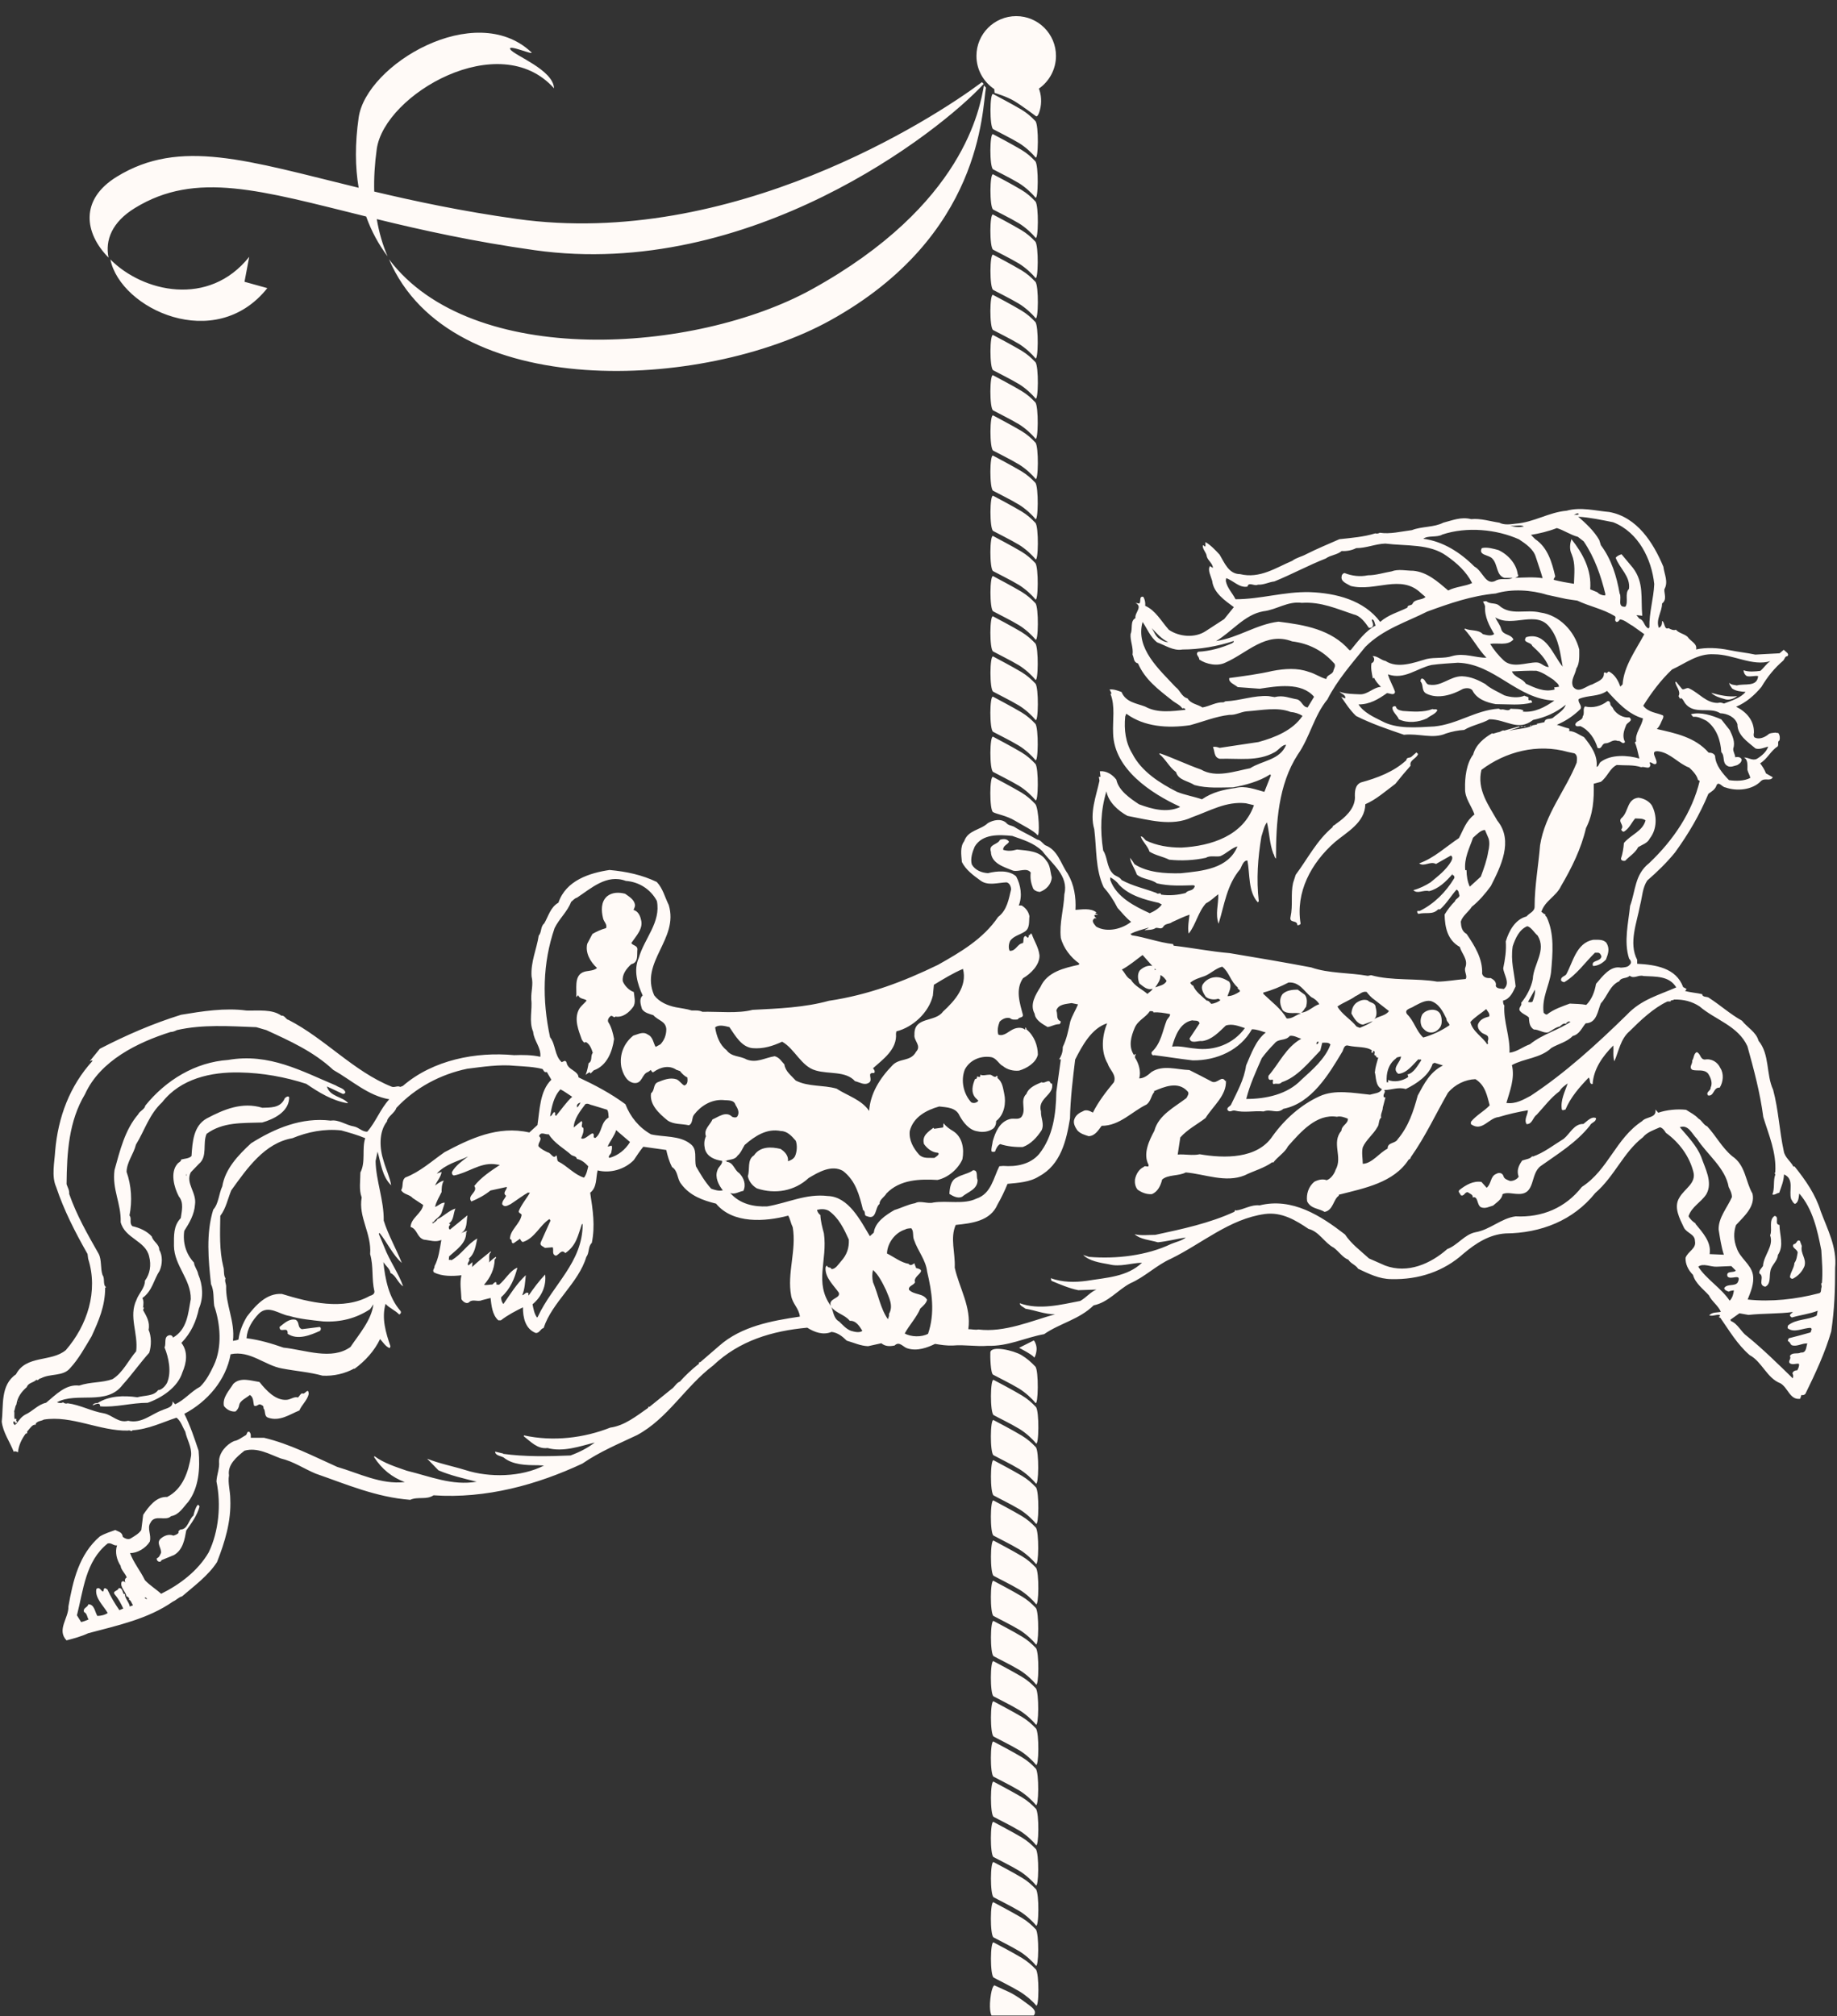 <?xml version="1.0" encoding="UTF-8" standalone="no"?><svg xmlns="http://www.w3.org/2000/svg" xmlns:xlink="http://www.w3.org/1999/xlink" fill="#fffaf7" height="324.9" preserveAspectRatio="xMidYMid meet" version="1" viewBox="-0.3 -2.6 296.1 324.9" width="296.1" zoomAndPan="magnify"><rect x="-0.3" y="-2.6" width="296.1" height="324.9" fill="#333333" stroke="none"/><g id="change1_1"><path d="M295.5,201.69c0,3.6-0.1,6.62-0.63,10.27c-0.99,3.44-2.56,6.78-4.17,10.07c-0.16,0.16-0.42,0.26-0.63,0.16l-0.21,0.63 c-1.67,0.21-1.93-1.77-3.18-2.5c-2.19-0.83-2.97-3.49-4.96-4.54c-2.03-1.77-3.29-3.97-4.75-6.05c-0.16,0.05-0.16-0.05-0.21-0.15 c0.1,0,0.21-0.05,0.16-0.1v-0.16c-0.57-0.16-1.1,0.26-1.72,0.05c0.52-0.57,1.25-0.41,1.88-0.57c-0.41-0.99-1.46-1.67-1.93-2.66 c-0.94-1.04-2.19-1.93-2.56-3.29c-0.78-0.78-1.25-1.77-1.2-2.76c0.42-1.09,1.78-1.46,1.51-2.71c0-1.1-1.3-1.25-1.77-2.14 c-0.68-1.46-1.72-3.29-0.73-4.85c0.83-1.46,2.76-2.3,2.24-4.18c-0.63-2.45-2.24-4.69-4.43-6.26c-0.21-0.37-0.52-0.78-0.94-0.89 c-0.94,0.42-2.09,0.78-2.76,1.62c-3.13,2.4-4.54,6.26-7.67,8.97c-3.55,4.43-8.76,6.47-14.45,6.52c-2.61,0.16-4.8,1.57-6.78,3.24 c-3.23,2.92-7.3,4.23-11.63,4.12c-1.98,0-3.7-0.89-5.37-1.67c-0.37-0.62-1.2-0.83-1.57-1.46c-0.89-0.31-1.51-1.3-2.35-1.93 c-1.51-0.78-2.35-2.61-4.07-3.03c-2.09-1.41-4.33-2.76-7.04-2.4c-5.69,0.78-10.12,4.75-15.13,7.2c-2.35,1.04-4.17,2.92-6.57,3.97 c-1.98,1.04-3.55,3.08-5.9,3.55c-2.34,2.29-5.42,2.87-7.98,4.64c-3.13,0.57-5.74,1.98-9.13,1.88c-1.72,0.15-3.75-0.21-5.53-0.05 c-1.04,0.05-1.98-0.1-2.92-0.26c-1.3,0.63-2.87,1.2-4.43,0.73c-0.68-0.16-1.31-1.25-2.09-0.47c-0.78,0.16-1.51,0.16-2.14-0.36 l-2.14,0.47c-1.25-0.05-2.29-0.57-3.44-0.89c-0.68-0.68-1.46-1.3-2.45-1.41c-1.36,0.57-2.76,0.05-3.91-0.68 c-5.69,0.52-10.95,2.09-15.18,6.1c-4.49,3.39-7.3,8.55-12.26,11.21c-2.97,1.41-6,2.66-8.81,4.59c-7.25,3.39-15.49,5.69-23.99,5.11 c-1.15,0.78-2.5,0.16-3.76,0.73c-5.48-0.42-10.28-2.5-15.23-4.22c-1.88-0.78-3.6-1.98-5.64-2.45c-1.83-0.68-3.76-1.83-5.84-1.25 c-1.25,0.99-2.76,2.24-2.5,3.97c-0.21,1.25,0.21,2.5,0.21,3.86c0.16,3.55-0.89,6.94-2.14,10.12c-1.41,2.19-3.7,3.86-5.64,5.53 c-0.52,0.11-0.94,0.62-1.46,0.83c-4.02,2.82-8.98,3.86-13.67,5.11c-1.1,0.52-2.29,0.83-3.49,1.15c-1.62-1.72,0.37-3.6,0.31-5.48 c0.73-4.17,1.72-8.4,5.06-11.27c0.78-0.47,1.78-0.78,2.5-1.04c0.52,0.31,1.1,0.31,1.2,1.1c0.37,0.31,0.94,0.52,1.36,0.21 c0.57-0.36,1.26-0.73,1.62-1.31l0.31-2.45c0.89-1.31,2.09-2.97,3.86-2.87c2.55-1.3,3.44-4.12,3.86-6.68 c0.11-1.46-0.68-2.56-0.94-3.86c-0.47-0.78-0.68-1.67-1.41-2.24c-2.24,0.73-4.54,1.88-7.1,2.03c-0.1,0.31-0.42-0.1-0.73,0.05 c-4.54,0.1-9.08-2.5-13.56-1.77c-0.42,0.26-0.89,0.16-1.3,0.63v0.21c-0.47-0.16-0.94,0.57-1.3,0.99c-0.26,0.16,0.16,0.42-0.31,0.42 c-0.63,0.84-1.15,1.88-1.26,3.03c-0.16-0.1-0.42-0.26-0.68-0.1c-0.63-1.62-1.72-3.08-1.93-4.85c0.31-2.56-0.26-5.89,2.29-7.62 c1.67-3.18,5.69-1.93,8.04-3.91c3.44-3.96,5.27-9.49,3.6-14.71l-0.1-0.78c-1.99-3.5-3.81-7.04-5.06-10.8 c-0.78-1.72-0.26-4.02-0.16-5.79c0.47-5.48,2.35-10.48,6-14.5c-0.05-0.26-0.21,0-0.36,0h-0.05l1.61-1.98 c4.23-2.19,8.56-4.07,13.1-5.48c3.44-0.57,7.09-1.15,10.54-0.68c1.93,0.05,4.12-0.26,5.63,0.83c0.52-0.1,0.73,0.63,1.15,0.68 c5.89,3.03,10.48,8.29,16.59,10.75c0.47,0.21,0.99-0.21,1.41,0.05l0.42-0.16c4.9-4.23,11.84-5.53,17.94-4.96 c1.36-0.05,2.82-0.05,4.22,0.26c0.16-1.51-1.04-2.56-1.15-4.02c-0.73-1.67-0.1-3.6-0.31-5.22c-0.05-1.41,0.37-2.35,0.05-3.7 c-0.16-2.35,0.83-4.43,1.15-6.57c0.52-0.62,0.26-1.46,0.89-1.98c0.68-1.15,0.99-2.61,2.29-3.34c1.2-3.6,5.06-4.8,8.24-5.27 c2.76,0.26,5.21,0.78,7.61,1.93c0.99,1.04,1.3,2.45,1.93,3.71c1.67,5.53-4.7,9.18-2.35,14.55c0.83,1.1,2.19,1.67,3.49,1.93 c0.79,0.16,1.78,0.26,2.56,0.52c0.57,0,1.2-0.05,1.72,0.21c2.61-0.05,5.74,0.31,8.08-0.31c4.12-0.21,8.4-0.37,12.31-1.46 c6.36-0.94,12-3.08,17.58-5.79c3.6-2.03,7.3-4.17,9.7-7.72c1.46-1.1,1.72-2.92,2.09-4.43c0-0.42-0.21-1.04-0.73-1.15 c-1.41,0.05-3.03,0.62-4.23-0.31c-1.15-0.83-2.35-1.72-2.97-2.97c-0.1-1.15-0.31-2.45,0.37-3.34c0.63-1.83,2.61-1.77,3.81-2.92 c0.89-0.52,2.14-0.78,2.97-0.05c0.31,0.42,0.84,0.42,1.25,0.62c1.2,0.78,2.56,1.36,3.76,2.09c0.52,0.05,0.83,0.57,1.25,0.89 c2.09,0.78,2.5,2.97,3.65,4.59c1.04,1.77,1.36,3.81,1.25,5.84c0.94-0.05,2.45-0.36,3.39,0.42l-0.16,0.05 c-0.1,0.1,0.16,0.16,0.21,0.21c0.05,0,0.16,0,0.16,0.05c-0.11,0.1-0.37,0-0.52,0.1c-0.11,0.16,0.1,0.36,0.26,0.47 c0,0.21-0.21-0.1-0.31,0.1c-0.57,0.42,0.05,0.94,0.31,1.3c1.83,1.04,4.28,0.31,5.63-0.78c-0.88-0.68-1.41-1.41-2.19-2.24 c-0.63-1.25-1.36-2.35-2.24-3.34c-1.36-2.97-1.1-6.05-1.51-9.34c-0.78-2.66,0.31-5.32,0.84-7.82l-0.1-0.63h0.26l-0.1-0.89 c1.04-0.1,2.04,0.52,2.66,1.36c0.37,1.77,2.24,3.02,3.65,3.96c2.09,0.78,4.44,1.41,6.57,0.47v-0.1c-4.54-2.09-10.59-6-10.74-11.79 c-0.1-2.09,0.36-4.38-0.42-6.36c0.1,0,0.1-0.1,0.16-0.1l-0.31-0.63c0.73-0.05,1.35,0.21,1.93,0.42c0.68,1.67,2.45,1.82,3.81,2.35 c1.98,1.1,4.38,0.73,6.47,0.52c0.05-0.16-0.26-0.37-0.47-0.21c-0.42-0.63-1.09-0.83-1.72-1.36c-2.19-1.72-4.33-3.34-5.43-5.9 c-0.78-0.21-0.62-0.89-0.89-1.41c0.16-1.2-0.42-2.29-0.31-3.34c0.37-0.89-0.11-2.09,0.78-2.56c-0.16-0.89,1.25-1.83,0-2.45 l0.63,0.1c0.31-0.36-0.1-1.2,0.63-1.09c0.26,0.42,0.36,0.94,0.31,1.46c1.67,0.73,2.56,2.45,3.81,3.86 c1.67,1.15,4.23,1.36,5.95,0.21l2.97-1.93l1.56-1.93c-1.41-1.04-3.28-2.3-3.49-4.22c-0.21-0.78-0.78-1.77-0.36-2.4l0.47,0.31 c0-0.73-0.83-1.2-0.99-1.88c-0.05-0.63-0.73-1.15-0.63-1.77c0.21-0.05,0.21,0.26,0.42,0.16v-0.68c0.78,0.42,1.62,1.3,2.29,2.03 c0.78,1.3,1.46,3.13,3.29,3.13c3.18,0.78,5.79-1.04,8.4-2.14c0.68-0.52,1.57-0.68,2.3-1.09c1.77-0.89,3.55-1.62,5.32-2.4 c1.93-0.21,3.91-0.36,5.79-0.94c0.26,0.1,0.52,0,0.73-0.1c1.62,0.26,3.49-0.21,5.16-0.42c1.62-0.63,3.55-0.42,5.06-1.2 c1.46-0.37,2.87-0.99,4.49-0.57c1.51-0.16,3.08,0.36,4.54,0.57c0.78,0.42,1.83,0.26,2.61,0.16c2.97-0.21,5.32-1.83,8.24-2.09 c2.29-0.63,4.54,0,6.88,0.21c4.49,0.83,7.09,4.95,8.71,8.81c0.16,1.25,0.84,2.45,0.16,3.65c-0.05,0.73,0.47,1.62-0.37,2.29 c0,1.36-1.04,2.56-0.52,3.91c0.42-0.16,0.52-0.57,0.52-0.94v-0.16c0.47,0.16,0.31,1.51,1.04,1.15c0.36,0.21,0.83,0.42,1.2,0.26 c0.47,0.57,1.31,0.63,1.88,1.15c0.42,0.68,1.62,1.1,1.36,2.03c1.67-0.36,3.55-0.26,5.32,0.1c1.52,0.31,2.77,0.42,4.23,0.73 l3.91-0.21l0.68-0.57c0.26,0.31,0.99,0.63,0.57,1.04c-0.37,0-0.42,0.42-0.63,0.68c-1.46,1.25-2.56,2.61-3.55,4.28 c-1.15,1.36-2.45,2.5-4.07,3.18c1.67,0.83,2.92,2.24,2.87,4.17c-0.05,0.26-0.11,0.57,0.1,0.78c0.73,0.37,1.57,0,2.14-0.42 c0.26-0.31,0.83-0.31,1.25-0.36c0.16,0.1,0.36,0,0.47,0.1c0.21,0.31,0.26,0.73,0.16,1.15c-0.42,0.26-0.05,0.63-0.31,0.99 c-1.1,0.68-1.62,1.98-2.81,2.71c0.36,0.47,0.73,1.04,0.94,1.62l1.1,0.63c-0.42,0.73-1.3,0-1.93,0.63 c-1.36,1.41-3.86,1.67-5.74,0.99c-0.47,0-1.15-1.2-1.46-0.16c-0.26,0.57-0.73,0.83-1.25,1.2c-1.41,3.39-3.18,6.41-5.37,9.44 c-1.31,1.62-2.92,3.18-4.49,4.54c-0.78,1.2-0.78,2.56-1.15,3.97c-0.52,2.82-1.88,6.1-0.47,8.81v0.63c2.92,0.16,6.26,0.63,7.41,3.76 l0.57,0.31l-0.26,0.31c0.89,0.26,1.88,0.31,2.76,0.52c0.06,0.58,0.84,0.31,1.15,0.63c1.78,1.15,3.39,2.61,5.27,3.65 c0.78,1.04,2.3,1.82,2.66,3.23c1.83,2.19,1.2,5.42,2.35,7.88c0.89,3.34,0.99,6.52,1.72,9.91c0.16,0.99,1.1,1.62,1.57,2.5l0.16-0.05 c1.83,2.29,3.39,4.54,4.23,7.25C294.25,195.48,295.82,198.4,295.5,201.69z M253.36,80.36c0.31-0.05,0.73,0.11,0.83-0.16 C253.88,80,253.62,80.31,253.36,80.36z M259.72,81.56c-1.83-0.36-3.75-0.78-5.63-0.89c1.2,1.04,2.56,2.29,3.39,3.76l0.26,0.83 c1.72,2.29,2.55,5.06,3.02,7.77c0.42,0.73-0.47,2.29,0.94,2.14c0.52-0.78-0.16-2.14,0.57-2.87c0.26-2.03-1.51-3.29-2.14-5.01 c0.21-0.31,0.63-0.47,0.94-0.57l1.83,2.19c1.83,2.4,1.25,4.85,1.51,7.72l-0.94-0.1l0.47,0.57c0.83,0.26,0.73,1.25,1.46,1.57 l0.16-0.16c-0.05-2.45,0.68-4.59,0.78-6.99C265.93,87.56,263.84,83.18,259.72,81.56z M243.13,82.08c0.63,0.31,1.57,0.31,2.19,0.16 C244.75,81.87,243.86,82.29,243.13,82.08z M254.97,84.64l-0.94-0.73c-1.2-0.31-2.19-1.04-3.39-1.41c-1.31,0.52-2.87,0.89-4.17,1.1 l0.68,0.68c2.03,1.36,2.71,3.76,3.23,6c-0.05,0.21-0.31,0.36-0.21,0.57c1.04,0.26,2.19,0.47,3.23,0.63 c0.05-1.72,0.26-3.23-0.36-4.75c-0.42-0.83-0.26-1.77-0.05-2.45c1.83,2.3,3.29,4.96,3.03,8.09l1.15,0.47 c0.31,0.36,0.84,0.52,1.25,0.52l0.05-0.21C257.74,90.17,256.74,87.25,254.97,84.64z M247.26,87.19c-0.37-1.3-1.62-2.14-2.71-2.87 c-3.6-1.62-8.4-2.09-12.36-0.78c-0.89,0.52-2.29,0.1-3.08,0.68c3.18,0.42,5.95,2.19,8.24,4.48c1.41,0.73,1.83,3.29,3.6,2.19 c0.83-0.36,1.88,0.05,2.56-0.36h-1.31c-1.36-0.42-1.04-2.14-1.93-3.08c-0.52-0.68-2.35-0.52-1.72-1.72 c0.83-0.21,1.88,0.1,2.66,0.31c1.51,0.68,2.92,2.19,3.13,3.91c0.31,0.36-0.26,0.47-0.42,0.57c1.51-0.05,2.97-0.16,4.43,0.05 C248.04,89.44,247.62,88.34,247.26,87.19z M216.43,89.75c1.2,0.47,2.5,0.63,3.76,0.36c1.3,0,2.56-0.42,3.81-0.63 c1.1-0.42,2.35-0.1,3.5-0.1c2.24,0.21,3.91,1.72,5.63,3.18c1.2-0.63,2.82-0.68,3.86-1.2c-0.94-1.83-2.4-3.18-4.12-4.38 C230.14,85,226.39,85.42,223,85c-1.62,0.05-3.03,0.73-4.7,0.73c-0.68,0.36-1.56,0.52-2.34,0.47c-0.73,0.63-1.78,0.63-2.56,1.2 c-2.81,1.1-5.48,2.56-8.29,3.7c-0.89,0.1-1.67,0.57-2.66,0.52c-0.52,0.31-1.51-0.52-1.67,0.31c-1.31,0.26-2.29-0.99-3.44-1.36 L197.28,91c0.21,1.15,1.05,1.93,1.57,2.97c4.07,0,7.83-1.25,11.95-1.15c4.28,0.16,8.76,1.3,11.37,4.8c1.3-1.15,2.92-1.57,4.38-2.29 c0-0.52,0.63-0.26,0.83-0.63c0.36-0.83,1.52-0.52,2.09-1.1l-0.73-0.62c-3.23-3.13-7.41-0.16-11.32-1.15 c-0.57-0.36-1.67-0.68-1.46-1.57C215.96,90.01,216.22,89.75,216.43,89.75z M233.8,138.26c0.02-0.02,0.03-0.04,0.05-0.05 C233.8,138.21,233.8,138.23,233.8,138.26z M262.85,98.25c-0.63-0.31-1.25-0.94-2.03-1.04c-0.16,0.21-0.26,0.42-0.57,0.42 c-0.47-0.31,0.05-0.68-0.26-0.94c-1.88-1.15-4.07-1.56-6.05-2.5l-1.77-0.26l-3.13-0.68c-2.45-0.78-5.69-0.99-8.24-0.21 c-3.91,0.36-7.51,1.62-11.06,2.92c-3.39,1.72-7.1,2.82-9.97,5.69c-2.19,2.71-4.54,5.37-6.1,8.45c-2.19,2.66-2.82,6.1-4.8,8.92 c-3.13,4.85-3.5,10.95-3.5,16.74c-0.31-0.21-0.21-0.52-0.42-0.78c-0.63-1.62-0.63-3.44-1.04-5.06c-0.47,0.63-0.62,1.51-0.89,2.3 c-0.57,3.39-0.83,6.89-0.42,10.43l-0.16,0.16c-1.57-1.72-1.25-4.54-1.67-6.73c-0.63-0.05-0.89,0.83-1.15,1.36 c-2.19,2.56-2.56,5.79-3.5,8.82c-0.57-1.62,0-3.03-0.05-4.75c-0.63,0.47-1.25,1.1-1.98,1.46c-1.25,1.36-1.62,3.39-2.76,4.85 l-0.05-0.05c-0.15-0.94,0.05-2.09,0.16-2.97c-0.94,0.31-1.88,0.78-2.82,1.2c-0.42,0.37-1.15,0.16-1.46,0.83 c-0.37,0.36-0.68,0.05-1.15,0.1c-0.52,0.37-1.25,0.31-1.82,0.37c0.21-0.21,0.52-0.21,0.68-0.42c-0.94,0.31-2.04,0.52-2.97,1.04 l0.26,0.21c2.14,0.31,4.33,1.15,6.62,1.41l0.11,0.26c3.18,0.37,5.95,0.94,9.02,1.2c4.12,0.68,8.97,1.51,13.14,2.3 c2.82,0.99,6.16,0.83,9.13,1.36l0.52-0.11c3.29,0.94,7.46,0.47,10.64,1.04c1.46,0,3.08-0.31,4.59-0.42 c0.37-0.42-0.26-1.2-0.05-1.83c0.52-1.3-0.57-2.24-0.88-3.34c-1.98-1.1-2.4-3.13-2.45-5.22c0.52-0.83,0.99-1.46,1.67-2.14 c0.1-0.42,0.68-0.52,0.73-0.94c-0.15-0.31-0.05-0.73-0.47-0.94c-0.89,0.99-1.56,2.19-2.66,3.18h-0.31 c-0.89,0.94-1.98,0.42-3.18,0.73c-0.16-0.1-0.26-0.31-0.16-0.47h0.37c2.35-1.15,4.23-3.08,5.53-5.22c0.16-0.21,0-0.57-0.26-0.57 c0.03-0.06,0.01-0.12,0.01-0.16c-0.99,1.18-2.27,2.4-3.76,2.76c-0.94-0.26-1.88,0.52-2.55-0.16c0.99-0.26,1.93-0.73,2.76-1.25 c1.25-1.04,2.51-1.98,3.34-3.39c0.16-0.31,0.32-0.73-0.05-0.94l-2.4,1.36c-0.94-0.52-1.93,0.52-2.71-0.1 c2.4-0.84,4.28-2.66,6.41-4.07c0.78-1.46,1.1-2.71,2.5-3.81c-0.47-1.41-1.57-2.61-1.51-4.17c-0.05-1.77,0.21-4.02,1.3-5.48 c0.42-1.57,1.72-2.66,3.08-3.44c0.05,0,0.1,0.05,0.05,0.1l0.89-0.26c0.37,0,0.73-0.42,0.99-0.26l2.4-0.68l0.11,0.1 c-0.57,0.26-1.2,0.37-1.77,0.63c1.25-0.37,2.61-0.31,3.81-0.84l-0.05-0.05l0.83-0.16l-0.1-0.1l1.25-0.26 c0.16-0.83,1.1-0.31,1.51-0.83c0.73-0.57,1.67-1.15,1.93-1.98c-1.62,1.3-3.29,2.03-5.27,2.45c-2.45,1.93-4.33-0.11-7.04-0.11 c-1.25,0.73-2.77,0.94-4.07,1.72c-0.94,0.05-1.98,0.26-2.92,0.57c-2.14,0.94-4.33-0.05-6.78,0.21c-2.61-0.89-5.22-1.77-7.72-3.03 c-0.99-0.94-1.72-2.09-2.4-3.08l0.63,0.26c0.21-0.57-0.68-0.78-0.89-1.09c0.99,0.37,2.19,0.37,3.28,0.42 c1.25,0.05,2.19-1.15,3.39-1.2c-0.42-0.42-0.89-0.94-1.1-1.46l-0.21,0.1c-0.16-0.84-0.36-1.67-0.21-2.45l0.26-0.16 c0.26-0.36,0.21-0.73-0.1-0.99c0.78-0.05,1.41,0.68,2.09,0.78c1.98,1.3,4.64,0.26,6.62-0.31c1.36-0.31,2.87-0.05,4.12-0.47 c1.98-0.57,3.81,0.31,5.53,0.26c-1.36-1.41-2.24-3.18-3.55-4.59l0.1-0.1c0.89,0.42,2.14,0.1,2.87,0.89c0.63,0.16,1.3,0.37,1.83,0 c-0.78-1.36-1.57-2.76-1.47-4.48c-0.1-0.47-0.26-0.47-0.31-0.78l0.52-0.05c0.57,0.52,1.46,0.21,2.03,0.68 c1.88,1.72,4.33,0.57,6.68,1.15c3.08,0.42,5.53,3.02,6.26,5.95c0,0.99,0.1,2.24-0.47,3.08c-0.16,0.99-0.99,1.88-0.52,2.92 c0.89,1.2,2.14-0.16,3.08-0.36c0.73-0.42,1.98-0.73,1.88-1.83c0.16-0.26,0.37,0,0.52,0.1l-0.11-0.16c0.21,0.1,0.26-0.31,0.47-0.16 c0.89,0.47,1.46,1.46,1.77,2.4l0.37-0.36c0.21-2.97,2.14-5.53,3.5-8.09L262.85,98.25z M220.81,97.21c0,0.31,0.21,0.52,0.21,0.89 c0,0.31-0.31,0.57-0.68,0.47c-0.57-0.83-1.36-1.93-2.4-2.14c-2.71-0.89-5.27-2.09-8.4-1.88c-2.29-0.31-4.02,1.1-6.21,1.36 c-3.03,0.52-5.11,3.34-7.62,4.8c3.55-0.52,6.52-2.71,10.07-3.13c4.23,0.52,8.5,1.25,11.42,4.59h0.21c1.2-1.46,2.4-3.13,4.02-3.96 C221.23,97.83,221.28,97.26,220.81,97.21z M246.68,101.49c-0.21-0.68-1.67-0.47-0.99-1.41c3.23-0.94,4.33,2.92,5.89,4.75 c-0.37-1.98-0.57-4.43-2.03-6.26c-2.14-2.97-6,0.05-8.82-1.67c0.26,0.63,0.78,1.2,0.94,1.88c0.31,1.04,1.51,0.73,1.98,1.67 c-0.99,1.1-2.56,0.47-3.75,0.73c0.63,0.99,1.3,1.83,2.19,2.66c1.41,1.3,3.65,0.31,5.27,0.31c0.78,0,1.25,0.78,1.98,0.73 C248.87,103.57,247.72,102.42,246.68,101.49z M214.65,104.2c-1.77-1.98-4.07-3.13-6.68-3.44c-4.22-1.62-7.25,1.88-10.69,3.39 c-1.3,0.68-3.13,0.31-4.28-0.47c0.05-0.47-0.73-0.83-0.16-1.25c1.93-0.1,3.76-0.63,5.43-1.36c0.1-0.1,0.42-0.21,0.26-0.36 c-2.56,0.84-5.48,1.36-8.24,1.36c-1.46,0.26-2.76-0.68-4.07-1.15c-1.1-0.83-1.62-2.24-2.35-3.29c-1.2,4.28,2.71,7.67,5.32,10.49 c0.78,0.57,0.94,1.56,1.93,1.83c0.52,0.89,1.62,0.94,2.4,1.46c1.2-0.21,2.19-0.89,3.39-0.83l0.31-0.16c2.4-0.1,4.59-0.99,6.94-0.84 l0.99,0.16c1.41-0.36,2.35,0.16,3.65,0.37c0.78,0.26,0.83,1.2,1.67,1.3l1.04-1.72c-2.04-2.4-6-1.72-8.76-1.3l-3.55-0.26 c-0.47-0.42-1.51-0.73-1.36-1.46c2.29-0.31,4.75-0.63,6.99-1.15c1.98-0.37,3.97-0.52,5.84,0.16c0.99,0.26,1.93,0.94,2.82,1.15 c0.05-0.68,0.78-0.62,1.1-1.2C214.65,105.19,215.17,104.62,214.65,104.2z M185.34,98.62c0.36,0.52,0.57,1.2,1.09,1.62 c0.47,0.31,0.99,0.68,1.57,0.62C186.95,100.44,186.01,99.3,185.34,98.62z M236.04,98.93l0.52,0.26L236.04,98.93z M282.67,118.02 c-1.31-1.1-2.92-2.14-2.92-3.91c-0.36-1.15-1.62-1.72-2.76-1.77c-1.72-1.1-4.23,0.31-5.69-1.62c-0.21-0.31-0.37-0.78-0.73-0.83 c0,0.05,0,0.1-0.05,0.16l-0.26-0.47c0.42-0.78-0.42-1.51-0.52-2.24l0.11-0.1l0.89,1.09c0.31,0.47,0.83-0.31,1.3,0.05 c1.56,0.73,2.66,2.3,4.54,2.3c0.42-0.11,0.63-0.05,0.99,0.1c1.25-0.47,2.76-0.94,3.49-1.88c-0.73-0.05-1.57-0.11-2.19-0.57 c-0.16-0.31-0.47-0.57-0.42-0.89c0.31,0.37,0.79,0.31,1.2,0.42c1.25-0.36,3.28,0.31,3.44-1.51c-0.58-0.1-1.2,0.16-1.83,0 c-0.36-0.21-0.52-0.63-0.52-0.94c0.78,0.31,1.88,0.21,2.71,0.1c0.52-0.42,0.99-1.2,1.62-1.57c-2.92,0.89-5.95-1.1-9.08-1.1 c-2.66-0.16-4.59,1.46-6.78,2.45c-1.82,1.72-3.34,3.76-4.64,5.84c0.83,1.09,2.09,1.09,3.18,1.56c0.1,0.1,0.05,0.31,0,0.47 c-0.26,0.47-0.47,1.25-0.99,1.72c2.97,0.68,6.16,1.3,8.35,3.81c0.42,0,0.84,0.1,1.04,0.52c0.06,1.51,1.2,2.82,2.24,3.91 c1.15,0.16,2.45,0.16,3.44-0.36c-0.1-0.47-0.36-0.83-0.47-1.3c0-0.73,0.11-1.67-0.57-1.98c0.73-0.05,1.36,0.57,2.09,0.21 c0.78-0.47,1.57-1.15,1.83-1.98C284.08,117.87,283.35,118.23,282.67,118.02z M234.68,104.2c-1.36,0.1-2.77,0.16-4.22,0.36 c-2.4,0.52-4.38,2.45-7.04,1.51c0.26,0.99,0.83,1.88,1.14,2.82c-0.1,0.68-0.88,0.21-1.3,0.21c-1.41,0.99-2.76,1.82-4.59,1.82 c0.83,1.3,2.45,2.03,3.71,2.66c2.45,1.36,5.68,1.04,8.5,0.89c3.76-0.36,6.62-2.61,10.38-2.87l0.36,0.16 c0.47-0.21,1.2,0.42,1.57-0.16c0.63,0.1,1.51-0.05,2.09,0.31l-0.16,0.16c1.93,0.21,3.65-0.73,5.12-1.77 C244.23,110.09,240.63,104.36,234.68,104.2z M250.12,106.96c-0.89-0.57-1.72-1.2-2.76-1.46c-1.25-0.05-2.71,0.05-3.96,0.1 c0.47,1.04,1.72,1.1,2.24,1.98c1.41,0.63,2.92,1.41,4.64,0.94l-0.05-0.37c0.31,0.05,0.47-0.1,0.73-0.05 C251.06,107.64,250.44,107.33,250.12,106.96z M246.26,110.25c-0.26,0-0.21-0.21-0.16-0.37c-0.1-0.26-0.47-0.21-0.68-0.37 c-0.94,0.42-2.3,0.26-3.23-0.05c-1.04-0.57-2.29-1.1-3.08-1.83c-1.1-0.62-2.3-1.2-3.76-1.25c-1.93,0-3.29,1.67-5.22,1.36 c-0.68,0-0.63-0.89-1.2-0.99c-0.21,0-0.26,0.26-0.26,0.47c0.52,0.52,0.11,1.46,0.89,1.93c1.88,0.99,4.28,0.21,5.94-0.73 c0.47-0.16,1.15-0.21,1.52,0.21c0.68,1.41,2.29,1.98,3.76,2.24c2.03,0,4.02,0.26,5.89-0.26 C246.58,110.41,246.58,110.14,246.26,110.25z M263.42,116.88c-0.21-1.36,0.94-2.45,1.1-3.71c-2.4-0.68-4.12-2.61-5.79-4.43 c-1.41,0.99-2.97,0.63-4.54,1.3c-0.26,0.52,0.58,1.04,0.26,1.62c-1.2,1.15-2.29,1.88-3.81,2.55c0.47,0.1,1.1,0.37,1.67,0.52 c0.31,0,0.42,0.16,0.31,0.47c0.94,0.05,1.62,0.63,2.4,0.99c1.1,1.36,2.24,2.92,2.03,4.8c0.37-0.1,0.37-0.57,0.63-0.78 c1.72-1.31,4.49-1.1,6.26-0.57c-0.21-0.89-0.42-1.93-0.73-2.61L263.42,116.88z M275.53,109.05c0.57,0.57,1.36,0.78,2.09,0.99 c0.78,0.31,1.67-0.1,2.09-0.47C278.45,109.78,276.83,109.42,275.53,109.05z M262.33,113.01c-0.99,0.1-1.99-0.47-2.56-1.3 c-0.1-0.42-0.57-0.57-0.52-0.99c-0.05-0.21-0.21-0.42-0.47-0.31c-0.99,0.78-2.35,1.15-3.6,0.83c-0.42,0.42,0,1.1-0.37,1.62 c0,0.68-1.04,0.63-1.2,1.3c0.1,0.42,0.52,0.26,0.83,0.26c1.41,0.63,2.35,2.09,2.76,3.5c0.73,0.31,0.63-0.68,1.25-0.73 c0.78,0,1.2-0.73,2.03-0.37c0.47-0.16,0.73,0.68,1.15,0.16c-0.47-0.89-0.21-1.77,0.16-2.66 C261.91,113.8,263.06,113.59,262.33,113.01z M230.61,111.66c-1.46,0.57-3.23,0.42-4.8,0.31c-0.42-0.1-0.99-0.16-1.1-0.68 c-0.16-0.16-0.42-0.1-0.57,0.1c-0.05,0.73,0.78,1.25,1.04,1.93c1.46,0.68,3.18,0.47,4.54-0.16c0.57-0.47,1.35-0.68,1.67-1.3 C231.19,111.55,230.93,111.81,230.61,111.66z M196.29,117.92l6.26-0.94c2.66-0.73,5.53-1.88,7.1-4.22 c-0.57-0.36-1.25-0.57-1.93-0.63c-2.14-0.83-4.65-0.26-7.05-0.1c-1.04,0.1-1.77,0.63-2.81,0.57c-2.24,0.26-4.23,1.1-6.36,1.67 c-3.6,0.52-7.35,0.26-10.22-1.83c-0.16,0.05-0.1,0.26-0.21,0.42c-0.21,2.14,0.05,4.22,1.15,6c1.46,2.87,4.44,4.75,7.2,6.15 c1.3,0.52,2.82,0.78,4.02,1.2c1.67-1.15,3.49-1.57,5.42-1.83c1.57-0.42,3.23,0.26,4.64,0.63l1.05-2.66l-0.11-0.16 c-1.77,1.15-4.12,1.77-6,2.09c-1.88,0-4.12,0.21-6.21-0.37c-1.04-0.68-2.61-0.78-2.97-2.09c-1.1-0.78-1.67-2.09-2.71-2.92l0.11-0.1 c2.24,0.78,4.38,1.83,6.62,2.61c2.4,1.41,5.48,0.26,7.93-0.21c1.93-1.25,4.8-1.3,5.79-3.76c-0.57-0.1-1.25,0.89-1.88,1.2 c-2.71,1.51-5.74,0.94-8.81,1.04c-0.99-0.21-0.78-1.3-1.1-1.88C195.51,117.66,195.98,117.81,196.29,117.92z M279.39,119.43 c0-0.47-0.37-0.89-0.31-1.41c0.36-1.04-0.16-2.09-0.57-2.97l-1.36-1.72c-1.46-0.63-3.29-1.25-4.9-0.83l0.36,0.42 c0.78-0.1,1.46,0.31,2.14,0.63c1.67,1.2,2.3,3.23,2.4,5.06c0.63,0.63,0.1,1.67,0.94,2.19c0.52,0.36,1.15,0,1.62-0.1 c0.36-0.21,0.68-0.42,0.73-0.89C280.27,119.33,279.75,119.38,279.39,119.43z M246.47,114.42h-0.11l0.05-0.21 C246.52,114.21,246.47,114.32,246.47,114.42z M245.27,114.47c0.21,0.1,0.42-0.05,0.52-0.1 C245.69,114.47,245.38,114.37,245.27,114.47z M244.7,114.53c0.16-0.05,0.42,0.05,0.47-0.1 C245.01,114.37,244.85,114.47,244.7,114.53z M253.46,118.8l-0.99-0.21c-4.96-1.41-10.12-0.05-13.98,2.87 c-0.78,3.18,1.15,5.69,2.56,8.19c2.66,3.24,0.52,7.46-1.05,10.54c-0.83,1.15-1.93,2.45-3.07,3.34c-0.47,0.78-1.51,1.46-1.77,2.4 c0.05,0.78,0.16,1.56,0.94,1.98c1.3,1.93,2.61,3.97,2.5,6.42c0.21,0.63,0.83,0.73,1.36,0.68c0.52,0.26,0.99,0.62,0.84,1.3 c0.21,0.47,0.83,0.37,1.3,0.47c1.1-0.94,0-2.24-0.1-3.34c0.31-1.51,0.52-2.87,0.41-4.33c0.52-1.72,1.52-3.55,3.34-4.02 c0.47-0.57,1.36-0.78,1.31-1.67c0-3.23,0.62-6.57,0.88-9.81c0.79-5.01,4.07-8.76,5.9-13.3 C253.88,119.85,254.03,119.06,253.46,118.8z M273.39,123.08c-0.16-0.73-0.84-1.46-1.41-1.98c-1.72-0.63-2.97-2.3-4.85-2.61 c-1.77-0.26-0.1,1.36-0.47,1.98c-0.42,0.26-0.63-0.26-1.05-0.21c-0.05,0.15,0.1,0.26,0.1,0.42c-0.1,0.83-0.94,0.16-1.46,0.36 c-1.25-0.42-2.56-0.26-3.96-0.36c-1.15,0.57-1.46,1.88-2.55,2.71l-1.15,0.31c0.06,2.56-0.1,4.9-1.25,7.15 c-0.78,3.34-2.3,6.41-4.02,9.34c-0.78,1.67-2.6,2.35-3.18,4.17c0.21,0.05,0.42,0.42,0.68,0.37c-0.1,0.16,0,0.31,0.16,0.42 c1.31,2.71,0.99,5.95,0.73,8.92c-0.26,2.14-1.51,4.07-1.2,6.52c0.15,0.16,0.31,0.31,0.52,0.31c1.15-0.89,2.45-1.3,3.7-1.77 c0.94,0.05,1.83,0.05,2.66,0.21c0.89-0.89,1.36-2.14,1.57-3.39c1.04-1.2,2.29-2.97,4.02-2.61c0.52-0.05,1.1-0.05,1.41-0.47 c0.37-0.31,0.16-0.73-0.1-0.99c-0.89-2.71-0.1-5.84,0.16-8.5c0.89-2.4,0.73-5.06,3.08-6.89c3.96-3.76,6.94-8.24,8.14-13.25 L273.39,123.08z M228.01,118.65l-0.78,0.68c-0.21,0.26-0.84,0.05-0.84,0.57c-2.03,1.88-4.69,2.87-7.35,3.6 c-0.94,0.42-0.99,1.51-0.94,2.45c-0.05,1.83-1.62,3.23-3.08,4.23c-0.16,0.21-0.57,0.26-0.52,0.52c-2.56,2.14-3.97,5.01-5.95,7.67 l-0.42,1.3c-0.41,1.83,0,3.6-0.41,5.48c-0.26,1.1,1.1,0.42,1.1,1.36c0.21,0,0.47-0.1,0.52-0.26c-0.83-5.06,1.67-9.76,5.53-13.15 c1.93-1.62,4.85-3.13,4.9-6.1c1.72-0.73,3.24-2.09,4.85-3.29c0.78-0.99,1.62-1.98,2.45-2.92c-0.26-0.89,0.99-1.15,1.2-1.88 L228.01,118.65z M188.46,124.07l0.05,0.26v-0.16L188.46,124.07z M184.4,132.84c1.77,0.84,3.65,1.15,5.74,1.15 c4.85-0.26,9.97-1.93,11.68-6.83l-1.3-0.31c-3.18-0.36-5.84,1.25-8.66,2.24c-3.29,1.57-7.04,0.42-10.43-0.21 c-1.52-0.83-3.08-2.24-3.39-3.96c-0.94,3.13-1.04,6.21-0.52,9.55c0.68,0.99,0.57,2.61,1.46,3.6c0.42,0.57,1.1,0.52,1.51,1.15 c1.83,0.99,3.7,1.36,5.63,2.09c0.21,0.31,0.68-0.21,0.73,0.26c1.41,0.21,2.76,0.05,3.96-0.26c0.37-0.52,1.1-0.26,1.41-0.94 c0.16-0.21-0.05-0.31-0.21-0.31c-1.88,0.05-3.81,0.16-5.84-0.31c-0.99-0.73-2.29-0.62-3.23-1.41c-0.31-0.94-0.99-1.83-1.1-2.71 c0.26,0.31,0.52,0.68,0.73,1.04c2.14,1.36,4.9,1.51,7.41,1.46c3.55-0.36,7.72-0.73,9.18-4.33c-0.89,0.21-1.77,1.15-2.76,1.57 c-0.68,0.16-1.67-0.16-2.3,0.26c-1.93,0.42-4.01,0.52-5.94,0.31c-1.05-0.52-2.19-0.68-3.18-1.3c-0.26-0.89-1.15-1.62-1.41-2.45 C183.87,132.16,184.14,132.58,184.4,132.84z M265.93,127.15c-0.47-0.68-1.31-1.1-2.14-1.2c-1.83,0.21-1.57,2.14-2.61,3.18 c-0.89,0.68,0.47,1.2-0.16,1.93c0.05,0.21,0.21,0.37,0.42,0.37c0.94-0.57,1.15-1.36,1.83-2.14c0.57,0.05,1.15-0.05,1.67,0.31 c-0.47,1.77-2.29,2.24-3.49,3.65c-0.05,0.78-0.21,1.77-0.47,2.5c0,0.36,0.42,0.42,0.68,0.36c0.68-0.73,1.62-1.25,2.09-2.19 c0.68-0.42,1.51-0.63,1.88-1.41C266.82,131.01,266.82,128.77,265.93,127.15z M239.64,132.52l-0.58-1.36 c-0.62-0.05-1.35,0.73-1.93,1.25c-0.57,1.67-1.46,3.29-1.25,5.22c0.11,0,0.21-0.05,0.21,0.05c0,0.84,0.15,1.83,0.52,2.61l1.78-1.62 c0.52-1.41,0.99-2.71,1.2-4.07C239.74,134.04,239.85,133.15,239.64,132.52z M116.53,184.53c0.06-0.03,0.12-0.05,0.19-0.08 c-0.01-0.01-0.02-0.02-0.03-0.03L116.53,184.53z M173.6,152.87l0.06-0.21c-1.36-0.94-2.56-2.5-2.97-4.12 c-0.26-2.4,0.47-4.54,0.57-7.04c0.73-2.97-1.98-4.85-3.55-6.94c-1.41-1.36-3.13-1.83-4.85-2.45c-2.09-0.21-4.8-0.37-6.05,1.72 c-0.36,0.83-0.73,1.93-0.47,2.87c0.52,0.94,1.62,1.36,2.61,1.41c1.46-0.36,3.39-0.52,4.54,0.52c0.73,1.36,1.04,3.18,0.42,4.69h0.47 c0.68,0.42,1.1,0.99,1.25,1.72c-0.1,0.84,0.11,1.98-0.78,2.51c-0.73,0.47-1.72,0.68-2.29,1.41c-0.26,0.47-0.36,1.2-0.11,1.67 c1.05,0.05,1.2-1.15,2.14-1.25c0.16-0.37-0.05-1.04,0.42-1.15l0.37,0.31c0.16-0.16,0.16-0.26,0.1-0.47 c0.26,0.26,0.26-0.42,0.52-0.16c0.42,1.2,1.1,2.14,1.25,3.44c0.05,1.56-1.41,2.97-2.66,3.7c-1.25,1.83-0.52,3.97,0,5.95 c-0.05,0.47-0.63,0.26-0.84,0.68c-0.42,0.05-0.94,0.1-1.25-0.21c-0.68-0.16-1.25,0.16-1.67,0.57c-0.26,0.68-0.42,1.41-0.21,2.09 c0.94,0.36,1.72-0.63,2.56-0.94c0.57-0.21,1.3-0.26,1.77,0.16c0.05-0.16-0.05-0.31,0.05-0.36c0.11,0.05,0.16,0.15,0.11,0.26 c1.3,1.04,1.88,2.66,1.88,4.12c-0.31,1.3-1.77,2.19-3.02,2.56c-0.94,0.1-1.93-0.16-2.61-0.73c-0.68-0.31-1.04-1.36-2.03-1.46 c-1.67-0.21-3.34,0.52-4.12,2.03c-0.68,1.77-0.21,3.91,1.04,5.27c0.37,0.21,0.89,0.1,1.15-0.26l-0.47-0.47 c-0.78-0.89-0.47-2.09-0.06-3.03c0.26,0.05,0.37-0.26,0.31-0.42l0.37,0.1c0.26-0.05,0.1-0.26,0.16-0.37c0.47,0.21,0.94,0,1.51,0 c0.42-0.05,0.78,0.68,1.15,0.16c0.16,0.05,0.11,0.21,0.11,0.37c0.83,0.68,0.88,1.62,1.09,2.55c0.31,1.41,0.05,3.34-1.3,4.38 c0,0.42-0.11,0.94-0.52,1.25c-0.68,0.47-1.62,0.62-2.45,0.42c-1.36-0.16-2.35-1.46-2.92-2.5c-0.58-1.36-2.04-1.36-3.29-1.51 c-2.03,0.57-4.17,1.67-4.75,3.96c-0.16,1.46,0.57,2.76,1.51,3.81c0.68,0.68,1.57,0.47,2.45,0.52c0.26-0.16,0.99-0.62,0.57-0.83 c-0.94-0.05-1.72-0.68-2.24-1.41c-0.37-1.36,0.73-1.98,1.51-2.61c0.05,0.05,0.16,0.05,0.1,0.16l1.46-0.21 c0.11-0.21,0-0.52,0.11-0.68c0.36,0.52,0.99,0.94,1.51,1.25c1.51,0.94,1.83,2.87,1.51,4.54c-0.68,1.57-2.3,2.97-4.02,3.34 c-2.82-0.16-6.05-0.1-8.24,2.19c-0.26,0.52-1.15,0.99-1.09,1.67c-0.78,0.57-0.42,2.66-2.04,1.98c-0.58-0.1-0.11-0.73-0.63-0.99 c-0.58-2.35-1.15-4.7-3.24-6.31c-1.83-1.04-3.96,0.21-5.53,1.15c-2.24,2.09-5.37,2.66-8.34,1.67c-0.73-0.42-1.31-1.15-1.46-1.98 c0.37-1.1-0.16-2.61,0.99-3.34c0.99-1.46,2.76-1.41,4.28-1.04c0.68,0.42,1.31,1.1,1.2,1.98c0.36-0.1,0.94-0.36,1.15-0.84 c0.31-0.73,0.37-1.72,0.11-2.45c-0.63-0.73-1.36-1.57-2.4-1.57c-2.24-0.47-4.17,0.78-5.84,2.24c-0.36,0.57-0.62,1.3-1.15,1.72 c-0.38,0.66-1.22,0.6-1.84,0.81c0.05,0.04,0.11,0.09,0.07,0.18c1.15,0.1,1.2,1.3,2.03,1.82c0.78,0.78,1.15,1.88,0.68,2.87 c-0.68,0.1-1.46,0.68-2.14,0.31c1.57,1.83,3.86,2.29,6,2.19c3.34-0.57,6.26-2.09,9.75-1.67c3.39,0.1,5.32,4.07,6.78,6.47l0.63-0.57 c0.21-1.72,1.98-2.87,3.34-3.65c1.2-0.36,2.14-0.89,3.34-1.1c0.78-0.47,2.03,0.16,2.92-0.1c2.24-0.36,4.9,0.36,6.94-0.63 c2.4-0.78,2.76-3.39,3.7-5.22l0.63-0.05c2.03,0.16,4.33-0.21,5.79-1.93c2.24-2.82,2.71-6.42,2.76-9.96l0.73-5.27 c-0.05-0.05-0.21,0.05-0.26-0.05c0.42-0.63,0.58-1.25,0.58-1.98c0.62-1.25,0.89-2.66,1.2-4.07c0.31-0.99,0.89-1.88,1.25-2.77 l-1.04-0.21c-0.89,0.16-2.14,0.16-2.45,1.2c0.26,0.63-0.1,1.41,0.68,1.72c0.05,0.16,0,0.31-0.16,0.47c-0.78,0-1.25,0.37-1.93,0.47 c-0.79-0.47-1.99-1.1-2.09-2.14c-0.84-1.51,0.16-3.08,0.94-4.33C168.49,154.01,171.25,153.39,173.6,152.87z M168.33,136.07 c-1.04-1.57-2.97-1.57-4.69-1.77c-0.78,0.21-1.41,0.31-2.24,0.05c-0.06-0.68,0.73-0.83,0.94-1.3c-0.26-0.47-0.89-0.52-1.46-0.31 c-0.37,0.83-1.88,0.68-1.46,1.93c0.05,1.88,2.14,2.45,3.55,3.03c0.99,0.26,2.19-0.57,2.87,0.31c-0.1,0.78,0,1.57,0.31,2.35 c0.1,0.52,0.68,0.73,1.15,0.78c1.04-0.36,1.88-1.25,1.93-2.35C168.96,137.79,169.01,136.85,168.33,136.07z M186.48,142.9 c-2.29-0.52-4.69-1.15-6.36-2.87c-0.36-0.52-0.89-0.94-1.46-1.25v0.42c0.99,2.82,4.02,4.28,6.37,5.37 c0.73-0.31,1.57-0.84,1.93-1.41L186.48,142.9z M118.25,175.45c-0.26-0.89-1.3-0.68-2.03-0.78c-1.88-0.1-3.55,0.94-4.64,2.35 c-0.42,0.52-0.16,1.41-0.84,1.72c-1.15-0.26-2.45-0.1-3.44-0.78c-1.41-1.15-2.92-2.56-2.66-4.38c0.63-0.47,0.31-1.41,1.05-1.77 c0.94-0.37,1.98-0.83,3.08-0.47c0.52,0.26,0.84,0.83,1.25,0.99c0.58-0.21,0.52-0.83,0.47-1.3c-0.47-0.21-0.88-0.63-1.2-1.04 c-0.26-0.05-0.37-0.16-0.52-0.16c-1.2-0.84-2.61-0.47-3.7,0.31c-0.26,0.21-0.36-0.21-0.47-0.31l-0.42,0.31 c-1.09,0.31-0.89,2.03-2.4,1.77c-1.15-0.26-1.67-1.51-1.93-2.56c-0.36-1.98,0.42-3.86,1.93-5.06c0.78-0.21,1.56-0.73,2.35-0.16 c0.83,0.36,0.89,1.41,1.25,1.98l0.78-0.42c0.63-0.68,0.94-1.51,0.94-2.45c-0.1-1.3-1.3-1.35-2.09-2.24 c-0.63-0.21-1.41-0.36-1.83-0.99c-0.21-0.73-0.52-1.62,0.11-2.19c-0.84-1.83-1.51-4.07-0.63-6.05c0.89-3.13,3.6-5.74,2.92-9.18 c-1.04-1.93-2.92-3.08-5.01-3.23c-3.08-1.15-5.58,1.2-7.88,2.71c-0.31,0.05-0.63,0.42-0.94,0.68c-0.58,1.56-1.93,2.71-2.66,4.22 c-1.93,5.63-2.03,11.53-0.73,17.58c0.94,1.2,0.68,2.92,1.88,4.02l0.47-0.21c0.42,0.05,0.26,0.52,0.52,0.78 c0.42,0.73,1.67,0.94,1.72,1.88c2.66,1.25,5.16,2.56,7.56,4.33c0.78,2.03,2.19,3.76,4.12,4.85c2.04,0.47,4.59,0.16,6.31,1.51 c1.25,0.89,0.63,2.29,0.94,3.65c0.73,1.25,1.41,2.45,2.45,3.6c0.58,0.21,1.25,0.42,1.88,0.26c-0.68-0.83-1.3-2.09-0.89-3.18 c0.16-0.63,0.83-0.94,0.78-1.56c-1.15-0.16-2.4-0.63-2.77-1.88c-0.16-0.73-0.16-1.41,0.16-2.09c-0.42-1.1,0.68-1.83,1.05-2.71 c0.99-0.42,2.19-1.41,3.18-0.42c0.26,0.1,0.73,0.21,0.88-0.16C118.93,176.6,118.57,175.98,118.25,175.45z M101.46,149.37 c0.78-1.15,1.98-2.35,1.56-3.76c-0.15-0.68-0.47-1.36-1.2-1.57c0.1-0.31,0.31-0.57,0.21-0.94c-0.16-0.78-0.99-1.25-1.57-1.67 c-0.99-0.26-2.09-0.26-2.92,0.42c-0.99,0.89-0.94,2.29-0.63,3.55c0.1,0.52,0.73,0.99,0.47,1.57c-0.78,0.21-1.57,0.57-2.19,0.94 l-0.83,1.57c-0.36,1.41,0.47,2.92,1.57,3.91c-0.63,0.57-1.62,0.36-2.35,0.73c-1.36,0.68-0.89,2.71-0.99,3.97l0.31-0.31 c0.21,0.63,0.94,0.52,1.36,0.84c-0.31,0.47-0.99,0.89-1.3,1.56c-0.73,1.56,0,3.29,0.52,4.75c0.1,0.16,0.42,0.73,0.62,0.37 c0.68,0.36,0.94,1.1,1.15,1.77c-0.42,0.47,0,1.3-0.68,1.67c-0.11,0.68-0.21,1.15-0.47,1.88c0.21-0.16,0.42-0.36,0.68-0.42l0.1,0.21 l0.52-0.52c2.14-0.73,3.02-3.08,3.28-5.06c-0.16-0.89-0.42-1.88-0.84-2.56c-0.36-0.42,0-0.94,0.32-1.15 c0.31-0.1,0.52,0.42,0.73,0.1c1.2,0.21,2.24-0.68,2.87-1.56c0.47-0.68,0.16-1.72,0.1-2.4c-0.73-0.21-1.51-1.04-1.77-1.72 c-0.16-1.09,0.57-2.03,1.36-2.76c1.2-0.26,0.89-1.51,0.99-2.4C102.45,149.74,101.67,149.79,101.46,149.37z M252.57,161.99 c-0.16,0.16-0.47,0.16-0.42,0.42c-0.42-0.21-0.73,0.16-1.05,0.42c-0.63,0.1-1.25,0.63-1.83,0.94c-0.78,0.16-1.51-0.47-2.35-0.47 c-0.73-0.47-0.73-1.25-0.78-1.93c-0.42-0.42-1.1-0.57-1.51-1.15c-0.16-0.52,0.47-0.78,0.26-1.2c0.89-1.1,1.62-2.45,1.88-3.86 c0.11-2.4,2.24-4.59,0.78-6.99c-0.52-0.42-1.04-1.36-1.67-1.51c-1.3,0.52-1.93,1.98-2.35,3.23c-0.37,2.4,0.26,4.28,0.47,6.47 c-0.42,0.89-0.89,2.03-2.03,2.29c0,0.37,0.05,0.63,0.21,0.78c-0.16,2.61,0.94,4.96,0.83,7.62c1.25-0.16,2.19-0.99,3.29-1.36 c2.14-1.72,4.69-2.3,6.57-3.65C252.78,162.05,252.68,162.05,252.57,161.99z M258.62,149.32c-0.52-0.57-1.35-0.47-2.14-0.47 c-2.71,0.52-3.23,3.6-4.33,5.58c-0.26,0.31-0.84,0.37-0.84,0.89c0.05,0.26,0.31,0.31,0.52,0.36c1.98-1.15,3.34-3.18,4.96-4.75h0.47 c0.31,0,0.52,0.36,0.57,0.63c-0.21,0.89-1.72,0.52-1.36,1.51c0.78,0,1.57-0.47,2.09-1.04C258.94,151.04,259.2,150.26,258.62,149.32 z M183.36,155.89c-0.26-0.62-0.37-1.51,0.05-2.09c0.57-0.57,1.36-0.89,2.03-0.73l-1.57-1.77c-1.04,0.78-2.24,1.77-3.34,2.35 c0.52,0.52,0.73,1.3,1.46,1.62c0.57,1.04,1.83,1.56,2.66,2.3c0.31-0.31,0.68-0.47,0.84-0.83 C184.61,157.04,183.93,156.31,183.36,155.89z M199.21,156.52c-1.2-0.99-1.36-2.45-2.5-3.34c-1.04,0.26-1.83,1.1-2.82,1.51 c-0.73,0.26-1.72,0.52-2.35,1.09c0.16,0.16,0.26,0.47,0.47,0.42c0.36,0.99,1.41,1.72,2.19,2.45c0.37,0,0.52,0.31,0.73,0.52 c0.57-0.05,1.1-0.31,1.46-0.57c0-0.16-0.21-0.11-0.31-0.26c-0.58,0.21-1.46,0.16-2.03-0.31c-0.37-0.57-0.83-1.3-0.52-1.93 c0.42-0.68,1.09-1.09,1.83-1.2c0.99-0.16,1.83,0.31,2.45,0.68c0.52,0.73,0,1.62-0.26,2.35c0.73,0,1.41-0.36,1.98-0.73 C199.68,156.83,199.11,156.88,199.21,156.52z M185.86,153.49l-0.05,0.21c0.11-0.05,0.21,0.05,0.21-0.05L185.86,153.49z M154.92,153.54c-1.62,0.68-3.13,1.62-4.69,2.56l-0.16,1.72c-0.63,2.71-3.18,5.11-5.89,5.79l-0.06,0.36 c0.21,2.56-2.14,4.17-3.7,5.58c0.16,0.21,0.42,0.52,0.16,0.78c-1.3-0.16-0.05,1.09-0.83,1.56c-0.73,0.47-1.51-0.1-2.24-0.26 c-1.46-1.67-4.23-1.1-6.31-1.72c-2.35-0.63-3.39-3.5-5.43-4.64c-1.46,0.68-3.03,1.2-4.8,1.04c-1.78-0.21-2.76-2.03-3.7-3.39 c-0.68-0.16-1.72-0.47-2.3,0.05c0.21,1.36,0.73,2.82,1.83,3.65c0.83,1.15,2.14,0.89,3.23,1.51c1.62,0.63,2.92-0.26,4.54-0.52 c0.78,0.21,1.04,0.78,1.56,1.31c0.16,1.15,1.09,1.77,1.83,2.61c2.04,1.04,4.38,0.68,6.57,1.3c1.77,1.15,4.02,1.77,5.27,3.6 c0.16-2.77,1.72-5.27,3.7-7.3c1.15-1.3,2.97-0.57,3.86-2.24c0.94-0.99-0.42-1.77-0.26-2.76c-0.1-2.97,3.34-1.93,4.59-3.7 C153.62,158.66,155.65,156.36,154.92,153.54z M186.74,154.54c0.05,0.78-0.42,1.36-0.83,1.98c0.68-0.26,1.51-0.37,1.83-1.04 C187.48,155.11,187.21,154.74,186.74,154.54z M264.62,154.69c-0.83-0.26-1.51,0.52-2.24-0.05c-0.47,0.52-1.36,0.21-1.67,0.89 c-1.51,0.63-1.93,2.45-2.97,3.55c-0.52,1.2-0.63,3.18-2.45,3.23c-0.63,0.73-0.99,1.78-2.09,2.04c-0.94,0.99-2.3,1.25-3.44,1.93 c-1.77,1.67-4.38,1.67-6.36,2.76c0.52,2.14-0.37,4.28-0.89,6.1c1.51,0.21,2.71-0.52,3.91-1.15c5.48-3.6,10.64-8.29,15.49-13.04 c2.35-2.5,5.16-3.18,7.98-4.43C268.75,154.64,266.6,154.8,264.62,154.69z M209.43,160.59c1.1-0.05,1.98-1.1,2.92-1.36 c-0.26-0.47-0.73-0.89-1.3-1.15c-1.2-0.99-1.88-2.45-3.65-2.35c-1.31,0.68-2.66,1.25-4.07,1.62v0.21c1.41,1.36,2.87,2.4,3.76,3.96 c0.94,0.1,1.51-0.63,2.3-0.78c-0.79-0.26-2.19,0.21-2.92-0.52c-0.47-0.83-0.63-1.83-0.05-2.61c0.62-0.62,1.62-0.73,2.45-0.73 l1.15,0.83c0.42,0.52,0.36,1.3,0.21,1.93C209.9,160.01,209.85,160.33,209.43,160.59z M247.1,156.88l-1.1,1.98 c0.31,0.05,0.52,0.11,0.73-0.05C246.94,158.19,247.2,157.51,247.1,156.88z M221.23,158.5c-0.47-0.31-0.94-0.83-1.25-1.25 c-0.68-0.16-1.15,0.42-1.78,0.68c-0.84,0.63-2.03,1.04-2.92,1.67c0.68,1.25,2.19,2.09,3.08,3.23l0.52,0.21 c0.73-0.31,1.62-0.68,2.09-1.09l-1.56,0.57c-0.89-0.05-1.46-1.04-1.88-1.78c0.05-0.68,0.26-1.3,0.78-1.72 c0.52-0.37,1.15-0.63,1.83-0.42c0.42,0.47,1.25,0.31,1.3,1.15c0.16,0.57,0.26,1.51-0.26,1.88c0.78-0.47,1.93-0.57,2.4-1.3 L221.23,158.5z M293.37,204.14c0.16-1.88,0-3.5-0.1-5.27c-0.63-3.23-1.36-6.62-3.55-9.13c-0.1,0.57-0.1,1.41-0.68,1.67 c-0.31-0.1-0.47-0.52-0.63-0.78c-0.42-1.3,0.58-3.23-1.15-3.97c-0.05,1.1-0.42,1.93-0.78,2.97c-0.36,0-0.73,0.42-1.1,0.26 c0.42-0.99,0.11-2.29,0.47-3.18c0-0.16-0.21-0.31,0-0.37c0.21-3.23-1.04-6-1.93-8.92c-0.52-3.96-1.51-7.62-2.56-11.42 c-1.51-3.29-5.16-4.23-7.72-6.42c-1.2-0.78-2.55-1.15-4.12-1.1c-0.11,0.16-0.63,0.05-0.53,0.31h-0.52 c-2.24,1.04-4.33,3.03-6.11,4.8c-1.46,1.25-1.72,3.18-2.45,4.85c-0.26-0.84-0.1-1.77-0.16-2.56c-1.72,1.72-3.18,3.76-3.34,6.21 c-0.63,0.05-0.31-0.73-0.63-1.04c-1.51,1.57-2.92,3.18-3.75,5.16c-0.16,0-0.42,0.21-0.58,0c-0.26-1.51,0.52-2.92,0.94-4.22 c-0.47,0.36-0.99,0.68-1.3,1.25c-1.46,1.09-2.4,2.4-3.7,3.81c-0.63,0.42-0.68,1.51-1.62,1.51c-0.47-0.73,0.21-1.57,0.21-2.24 c-1.57,0.26-3.13,0.62-4.7,1.09c-1.67,0.16-2.66,2.45-4.49,1.15v-0.37c0.89-1.1,2.09-1.67,3.03-2.66c-0.42-1.51-0.68-3.23-2.3-4.22 c-1.62,0.05-3.29,0.83-4.43,2.19c-1.98,3.44-3.6,6.99-5.95,10.33c-0.16,0.26-0.06,0.36-0.37,0.42c-2.4,3.76-7.2,4.64-11.27,5.68 v0.16c-0.89,0.57-0.89,2.35-2.29,2.61c-0.89-0.57-2.24-0.47-2.82-1.72c-0.16-1.1,0.21-2.35,1.15-3.13 c0.57-0.31,1.36-0.52,1.98-0.26c0.63-0.16,1.25-0.99,1.46-1.67c1.2-2.09-0.73-4.33,0.94-6.31c0.05-0.89,1.09-1.09,1.04-1.93 c-0.52-0.21-1.2-0.47-1.77-0.31c-3.29-0.52-5.84,2.45-7.88,4.75c-0.47,0.99-1.72,1.72-2.4,2.66l-0.1-0.11 c-1.36,0.99-3.03,1.41-4.49,2.14c-3.08,1.25-6.42-0.21-9.49-0.47c-1.15,0.62-2.87,0.31-3.81,1.15c-0.21,0.89-0.68,1.98-1.67,2.35 c-0.89,0.05-1.62-0.26-2.29-0.73c-0.37-0.47-0.47-1.04-0.42-1.62c0.16-0.84,0.63-1.67,1.41-2.03c0.21-0.36,0.89,0.26,0.78-0.36 c-0.94-1.77,0.1-3.91,0.94-5.48c0.68-2.55,3.29-3.81,5.17-5.27c0.16-0.31,0.52-0.78,0.16-1.09c-1.51-1.67-3.76-0.73-5.43,0l0.1,0.1 c-0.57,0.63-0.52,1.46-1.25,2.03c-2.4,1.15-4.33,3.44-7.25,3.44c-0.52,0.68-1.04,1.62-2.09,1.67c-0.63-0.21-1.31-0.37-1.83-0.94 c-0.36-0.52-0.73-1.2-0.47-1.82c0.21-0.63,0.83-1.04,1.36-1.25c0.52-0.36,1.15-0.05,1.62,0.21c0.88-1.77,2.14-3.39,3.39-4.9 c0.47-1.2-0.73-2.03-0.99-2.97c-1.15-1.93-0.94-4.49-0.1-6.52c-2.5,0.78-4.02,3.6-5.16,5.84c-0.36,2.97-0.78,6.36-0.83,9.49 c-0.58,3.5-1.46,7.46-5.01,9.34c-1.46,0.94-3.39,1.04-5.06,1.2c-0.47,1.15-0.99,2.24-1.62,3.34c-1.15,2.66-4.12,3.02-6.73,3.28 c-0.94,2.14-0.05,4.49-0.16,6.89c0.73,3.29,2.71,6.36,2.19,9.91c0.57,0,1.15,0.16,1.62,0.05c4.22,0.52,8.45-1.36,12.36-2.45 c-1.72,0-3.13-0.63-4.75-0.89c-0.31-0.26-0.94-0.47-0.94-0.89c3.13,1.15,6.73,0.21,9.75-0.37c0.94-0.52,1.67-1.46,2.61-1.83 l-2.92,0.1c-1.51-0.31-2.97-0.94-4.33-1.51l-0.11-0.42c1.93,0.68,3.86,0.68,5.79,0.42c3.18-0.52,6.52-0.63,8.92-2.92 c-1.78,0.05-3.55,0.73-5.32,0.26c-1.46-0.26-3.18-0.52-4.17-1.51c0.31,0.1,0.63,0.21,0.94,0.31c4.38,0.37,9.34-0.21,13.25-2.09 c0.73-0.31,1.77-0.52,2.35-1.04c-1.36,0.21-2.92,0.62-4.49,0.78c-1.25-0.36-2.87-0.47-3.76-1.3c1.15,0.26,2.14,0.1,3.34,0.1 c4.38-0.94,8.76-1.88,12.73-3.71l0.16-0.31l0.11,0.1c1.3-0.16,2.45-0.99,3.81-0.83c5.27-1.3,9.86,1.67,13.77,4.69 c0.99,1.51,2.5,2.61,3.86,3.86l2.61,1.15c3.65,1.36,7.35-0.31,10.01-2.66c1.67-0.62,2.77-2.35,4.54-2.71 c2.4-0.42,4.12-2.24,6.47-2.56c4.28,0.21,8.03-1.36,10.69-4.75c4.28-2.77,5.42-7.77,9.7-10.59c0.68-0.78,2.4-0.47,2.14-1.88 l0.47,0.52c1.36-0.47,3.08-0.63,4.49-0.47c0.63,0.42,1.41,0.78,1.98,1.41c0.57,0.31,0.84,1.04,1.41,1.25 c1.41,1.51,2.35,3.39,4.02,4.8c2.19,1.46,2.14,4.07,3.29,6.05c0.47,2.09-1.36,3.65-2.66,5.06c-0.42,1.2-0.37,2.5,0.11,3.7 c0.52,1.62,2.3,2.61,2.61,4.28c0.26,1.41-0.37,2.82-0.84,4.02c3.76,0.42,7.83-0.05,11.42-0.99c0.52-0.05,0.36-0.63,0.47-0.94 C293.42,204.61,293.1,204.25,293.37,204.14z M232.86,161.58c-0.57-1.15-1.2-2.45-2.55-2.87c-0.94-0.16-1.83,0.42-2.66,0.83 c-0.42,0.36-1.72,0.47-1.15,1.3c1.15,1.1,1.46,2.71,2.61,3.76c1.51-0.42,2.92-1.1,4.23-1.98 C233.33,162.26,232.8,161.99,232.86,161.58z M239.74,161.21c0.16-0.52-0.31-0.84-0.47-1.2c-0.83,0.68-1.88,1.3-2.56,2.09 c0.31,1.51,1.98,2.4,2.71,3.6l0.16-0.16c-0.21-0.26,0.1-0.63,0-0.89c0-0.57-0.84-0.52-1.2-0.99c-0.37-0.31-0.63-0.89-0.37-1.36 C238.39,161.58,239.12,161.37,239.74,161.21z M231.97,161.11c-0.37-1.41-2.4-1.15-3.03-0.21c-0.31,0.63-0.36,1.3-0.05,1.98 c0.31,0.42,0.73,0.83,1.25,0.89c0.68,0.1,1.2-0.21,1.62-0.73C232.18,162.52,232.13,161.68,231.97,161.11z M221.28,170.13h0.05 c0.05-0.84,0.36-1.62,0.52-2.3h-0.1c-0.16,0-0.31-0.16-0.26-0.31c-0.63-0.05,0.16-0.68-0.47-0.78c0,0.11,0.05,0.21-0.05,0.31 c-0.05-0.05-0.16,0.05-0.21-0.05c0-0.16,0.05-0.31,0.1-0.31c-0.89-0.68-2.5-0.47-3.81-0.78c-0.63-0.21-0.78,0.47-0.94,0.89 c-2.24,3.76-5.01,8.4-9.55,9.29c-0.99,0.89-2.03-0.05-3.18,0.42c-1.57-0.15-3.13,0.26-4.7-0.15c-0.42-0.05-0.73,0.36-1.1-0.05 c-0.21-0.42,0.31-0.57,0.52-0.84c0.99-2.09,2.14-4.07,2.45-6.36c0.83-1.88,1.56-4.07,3.18-5.32c-0.73-0.21-1.41-0.52-2.24-0.52 c-1.88,3.34-5.64,5.06-9.55,5.01c-2.24-0.26-4.07-0.57-6.21-0.84c-0.31,0.16-0.52-0.31-0.37-0.52c1.51-1.41,1.72-3.39,2.4-5.11 c0.21-0.37,0.63-0.68,0.52-0.99c-0.84-0.16-1.93-0.36-2.66-0.26c0-0.26-0.31-0.21-0.58-0.21c-0.68,1.04-1.93,1.46-2.45,2.71 c-0.58,1.36-1.04,2.97-0.1,4.38l0.21-0.21l0.05,0.05c0,0.16-0.16,0.31-0.1,0.57c0.63,0.94,0.99,2.3,0.68,3.34 c0.73,0,1.41-0.52,1.98-1.04c1.88-1.2,4.07-0.37,6.1-0.31c1.25,0.62,2.45,1.25,3.65,1.88c0.89,0.37,1.57-1.1,2.14-0.1l0.1-0.1 c0.16,2.4-2.09,4.12-3.28,6.05c-1.36,1.04-2.92,1.83-4.07,3.13l-0.42,2.76c1.15-0.1,2.4,0.21,3.55-0.05 c3.96,0.68,9.28,0.78,11.74-2.92c1.98-2.76,4.59-5.06,7.56-6.42c2.5-1.15,5.48-0.52,8.14-0.26c0.68-0.21,1.62-0.21,1.93-0.89 C221.33,172.38,221.54,170.86,221.28,170.13z M197.28,162.67c-1.1,1.04-2.24,2.3-3.81,2.5c-0.68-0.1-1.83,0.52-2.03-0.42l1.62-2.45 c-0.21-0.57-0.73-0.36-1.2-0.47c-1.98,0.37-2.76,2.56-3.23,4.23c1.36-0.15,2.4,0.21,3.7,0.31c3.13,0.42,6.16-0.73,8.03-3.29 C199.42,162.78,198.33,162.31,197.28,162.67z M2.34,226.89L2.34,226.89c-0.02,0.01-0.04,0.03-0.05,0.05L2.34,226.89z M53.42,169.82 c-3.18-2.97-7.04-4.69-10.8-6.42L41,162.93c-4.33-0.16-8.66-0.47-12.78,0.47c-0.31,0.16-0.68,0.31-1.04,0.31 c-5.27,1.67-11.32,4.59-13.78,10.02c-2.6,4.33-2.92,9.34-2.97,14.5c0.16,0.52,0.47,0.94,0.42,1.57c1.2,3.44,2.97,6.52,4.75,9.65 c0.52,0.99,0.26,2.35,0.63,3.44c0.42,0.52,0,1.57,0.57,1.93l-0.15,0.1c0,2.97-1.04,5.32-2.19,7.83c-1.09,1.82-2.09,3.65-3.44,5.11 c-1.15,1.41-3.23,0.83-4.75,1.67C6,219.48,5.84,220,5.58,219.74c-0.52,0.52-1.31,0.47-1.57,1.2c-0.84,0.73-1.51,1.62-1.67,2.82 c-0.21,0.21-0.21,0.78-0.36,1.04c0.1,0.47-0.05,0.83,0.1,1.3c0.16-0.1,0.21-0.1,0.31,0.05c-0.21,0.05,0.05,0.16-0.11,0.26H2.4 c-0.05,0.05,0.16,0.21,0,0.31l-0.11-0.1c0,0.05,0,0.1-0.05,0.16l-0.11-0.1c0-0.05,0.05-0.1,0.05-0.1s-0.36-0.26-0.31,0 c-0.05,0.21,0.05,0.36,0.26,0.47l0.16-0.21l0.04,0.04c0.45-0.65,0.81-1.15,1.42-1.5c1.25-0.57,2.03-1.62,3.39-1.93 c1.57-1.3,3.18-3.03,5.32-2.76c1.83-0.63,3.65-0.42,5.38-1.04c1.67-1.04,2.55-3.03,3.81-4.49c0.36-2.92-1.25-5.58,0.05-8.29 c0.36-1.04,1.36-1.88,1.36-3.08c0.83-1.1,1.04-2.55,0.68-3.91c-0.57-2.56-3.91-2.87-4.59-5.53c0.1-3.03-1.41-5.27-0.99-8.4 c0.89-3.18,1.67-6.47,3.81-8.97c0.26-0.57,1.04-0.78,1.15-1.41c3.34-4.12,8.04-6.99,13.36-7.36c6.63-1.15,11.89,1.83,17.37,4.12 c0.52,0.36,1.25,0.42,1.51,1.04c0.05,0.21-0.32,0.42-0.52,0.26l-2.45-1.15c0.47,1.67,2.51,1.62,3.39,2.66l-0.05,0.05 c-2.5-0.42-4.59-1.72-6.67-3.13c-3.39-1.1-7.04-1.77-10.75-1.83c-4.59-0.1-9.5,0.99-12.47,4.8c-2.09,1.93-2.82,4.54-4.23,6.83 c-0.36,1.51-1.46,2.76-1.51,4.38c0.78,2.19,0.94,4.7,0.47,7.04c0.42,0.47-0.1,1.2,0.47,1.72c1.15,0.26,2.35,0.78,3.13,1.67 c0.21,0.83,1.2,1.2,1.2,2.14c0.57,0.94,0.52,2.35,0.05,3.39c-0.94,1.41-1.15,3.23-2.77,4.38c0.26,0.52,0.16,0.99,0.11,1.57 l0.16-0.05l-0.16,0.42c0.52,0.94,1.15,1.93,0.89,3.18c0.47,1.04,0.47,2.56,0.1,3.7c-1.46,1.62-2.76,3.49-4.28,5.16 c-2.56,3.44-7.41,1.09-10.59,2.82c0.37,0.16,0.78,0.16,0.99,0c0.21,0.21,0.52,0.26,0.73,0.16c2.03,0.26,3.86,1.3,5.84,1.62 c1.36,0.26,2.35,1.62,3.91,1.2c2.19,0.52,3.76-1.1,5.53-1.72c0.63-0.31,1.77-0.42,1.62-1.41l0.42,0.47 c1.46-0.63,2.61-2.09,4.02-2.82c0.99-0.94,1.67-2.29,2.24-3.49c1.36-2.92,1.04-6.63,0.05-9.55c-0.16-1.1,0-2.45-0.52-3.5 c-0.42-3.86-0.83-8.19,0.36-12c0.89-0.99,0.89-2.56,1.46-3.76c0.47-2.82,2.55-5.01,4.64-6.94c3.81-2.4,8.14-4.22,12.83-3.65 c1.31-0.21,2.45,0.73,3.76,0.94c0.78,0.16,1.36,0.89,2.14,0.84c1.41-1.62,2.09-3.65,3.55-5.22 C59.05,173.99,56.39,171.49,53.42,169.82z M212.83,165.44l-0.31,1.25c-1.88,1.93-3.7,4.28-6.21,5.11c-0.42,0.47-0.84,0.1-1.31,0.31 c-0.31-0.16,0-0.57-0.16-0.73l-0.36,0.05c-0.37,0-0.37-0.42-0.31-0.68c1.72-1.98,2.82-4.59,5.27-5.95 c-0.57-0.16-1.15-0.57-1.83-0.47c-0.73,0.89-1.83,0.36-2.5,1.25c-0.68,0.68-1.41,1.51-2.03,2.35c-0.94,2.14-1.93,4.28-2.5,6.57 c3.18,0,6.62-0.73,8.87-3.08c1.78-1.62,3.86-3.39,4.7-5.69C213.87,165.33,213.24,165.44,212.83,165.44z M212.2,165.28 c-0.26-0.1-0.37,0.31-0.26,0.42l0.05-0.05C212.15,165.59,212.3,165.38,212.2,165.28z M276.99,169.51c-0.42-0.94-1.41-1.57-2.5-1.36 c-0.78-0.05-0.63-0.94-1.3-1.2c-0.52,0.26-0.42,0.94-0.73,1.36c0.1,0.57-0.63,1.1,0.05,1.51c0.84,0.21,1.83-0.16,2.5,0.57 c0.42,0.63,0.79,1.51,0.42,2.29c0.05,0.52-0.84,0.68-0.42,1.25c0.99,0.21,0.84-1.36,1.88-1.25 C277.45,171.8,277.61,170.44,276.99,169.51z M228.79,168.26c-0.05-0.26-0.26,0-0.47-0.16c-0.89,0.88-1.83,2.24-3.23,2.35 c-1.2-0.89,0.47-1.93,0.42-2.82c-0.26,0.16-0.63,0.05-0.83,0.37c-1.2,0.89-1.57,2.35-1.46,3.81h0.26l-0.05-0.37 c1.04,0.42,2.29,0.16,3.18-0.42c0.16-0.16,0-0.31-0.05-0.47C227.59,170.34,228.21,169.09,228.79,168.26z M230.93,168.67l-0.31,0.16 c-0.57,1.88-2.61,3.23-4.33,4.07c-1.25-0.37-2.24,0.16-3.49,0.16c0.37,0.36-0.26,0.62-0.05,1.15l0.26,0.05l-0.42,1.62 c0,0.57-0.42,1.09-0.26,1.62c-0.47,0.36-0.26,1.1-0.63,1.56c-0.63,1.15-1.83,2.03-2.34,3.23c-0.21,0.84,0,1.88,0,2.66 c1.51-0.05,2.66-1.78,4.01-2.45c-0.05-1.04,1.25-0.78,1.62-1.51c1.77-2.09,2.55-4.54,3.23-7.04c1.04-1.93,1.98-3.81,4.07-4.85 L230.93,168.67z M127.22,206.18c-0.68-3.6,0.89-7.3,0.26-11c-0.31-0.63-0.42-1.36-0.73-1.88c-3.7,0.99-8.92,1.36-11.63-1.93 c-2.09-0.52-4.22-1.25-5.63-3.18c-0.68-0.83-0.47-2.09-1.46-2.71c-0.47-0.89-0.73-1.83-0.94-2.76l-3.7-0.52 c-0.52,0.63-1.04,1.41-1.52,2.14c-1.46,1.51-3.81,2.19-5.84,1.67c-0.31,1.15-0.05,2.71-1.2,3.6c0.42,2.77,0.83,5.32,0.26,8.09 c-0.63,0.57-0.37,1.62-0.88,2.24c-1.25,4.23-5.53,7.3-6.89,11.48c-0.47,0.05-0.68,0.89-1.3,0.78c-1.67-0.68-2.03-2.5-2.03-4.12 c-1.15,0.57-2.4,1.2-3.55,2.09h-0.42c-0.99-0.89-1.1-2.4-1.25-3.6l-1.41,0.36c-0.62,0.31-1.41-0.21-1.98,0.26 c-0.42,0.47-1.05,0-1.3-0.42c-0.05-1.36-0.31-2.61,0-3.86c-1.41,0.16-3.13,0.21-4.44-0.47c-0.31-0.37,0.16-0.63,0.1-0.99 c0.68-1.3,0.84-2.76,1.1-4.23c-0.94,0.42-1.83,0.05-2.82-0.05c-1.15-0.37-1.04-1.72-2.14-2.04c0.05-1.46,1.83-2.19,2.03-3.55 l-1.67-1.1c-0.52-0.62-1.51-0.57-1.88-1.3c0.42-0.57,0-1.51,0.68-2.03c2.35-0.89,4.28-2.66,6.31-4.07 c4.12-2.19,8.61-4.33,13.67-3.18l1.31-1.2c0.37-2.4,0.37-5.48,2.24-7.3l-0.73-1.25c-0.42,0.15-0.52-0.26-0.68-0.47 c-1.36-0.37-2.97-0.42-4.43-0.52c-2.5-0.26-5.22,0.16-7.72,0.47c-4.28,0.89-8.35,3.03-11.42,6.31c-0.26,0.84-1.41,1.36-1.52,2.19 c-1.35,1.72-1.2,4.38-0.52,6.42c0.37,1.3,0.99,2.55,1.2,3.86c-1.46-1.41-1.67-3.6-2.19-5.42l-0.32,1.51 c0.05,3.13,1.36,6.31,1.31,9.6c0.73,2.35,2.04,4.59,2.92,6.83c-1.46-1.3-2.35-3.29-3.6-4.85l-0.11,0.16l0.89,2.14 c0.83,2.19,2.29,4.17,3.03,6.31c-0.89-0.57-1.15-1.77-2.04-2.14c-0.1-0.73-0.78-1.15-1.15-1.77c0.31,2.77,0.83,5.64,2.76,7.88 c0.16,0.21,0.05,0.47-0.21,0.57c-0.63-0.68-1.62-1.04-2.19-1.72c-0.68,2.35,0.05,4.69,0.78,6.83l-0.1,0.31 c-0.68-0.21-1.15-1.04-1.57-1.46c-0.89,1.88-2.4,3.55-4.12,4.8l-0.05-0.05c-1.51,0.83-3.34,1.25-5.11,1.15 c-2.09-0.58-4.28-0.73-6.47-1.15c-2.82-0.47-5.16-2.97-8.34-2.3c-0.73,4.12-3.7,7.62-7.46,9.6c0.94,1.88,1.62,3.91,2.3,5.95 c0.26,2.82,0.05,5.95-1.67,8.24c-0.78,0.83-1.46,2.09-2.76,2.3c-0.89,0.89-2.66-0.37-3.34,1.09c-0.58,0.84,0.21,1.98-0.1,3.02 c-0.63,1.04-2.03,1.88-3.18,1.83c0.57,1.56,1.67,2.87,2.4,4.38c0.78,0.83,1.82,1.46,2.61,2.19c2.97-1.46,5.95-3.7,7.67-6.68 c1.62-3.34,2.03-7.72,1.25-11.42c0.05-1.1,0.52-2.09,0.42-3.18c-0.05-1.41,1.2-2.82,2.45-3.34c0.63-0.1,1.2-0.57,1.77-0.89 c0.36-0.1,0.21-0.78,0.68-0.57c0.26,0.31,0.21,0.52,0.21,0.94h2.14c4.17,0.99,7.93,2.97,11.79,4.69c3.55,1.04,7.04,2.87,10.9,2.45 c-2.09-0.78-3.7-2.09-4.95-4.02l0.05-0.16c1.56,1.15,3.44,1.72,5.22,2.35c3.7,0.89,7.3,2.45,11.27,1.77 c-2.09-0.52-4.17-0.99-6.16-1.83l-1.83-1.88c1.93,0.78,4.12,1.2,6.16,1.83c3.86,1.25,9.02,1.15,12.68-0.73 c-0.47,0-0.58-0.05-0.99-0.05c-1.93,0-4.07-0.05-5.53-1.25c-0.47-0.26-1.36-0.31-1.36-0.94l1.3,0.31v0.05 c3.44,0.47,7.15,0.42,10.85,0.26c1.41-0.52,2.77-1.2,3.91-2.09c-2.45,0.63-5.11,1.57-7.62,0.89c-1.62,0.21-2.71-1.04-3.81-1.88 v-0.16c4.75,1.04,9.7,0.42,13.93-1.25c2.3-0.31,4.23-1.88,6.1-3.18l0.05-0.21l0.16,0.05l3.49-2.82c0.57-0.36,0.84-1.05,1.41-1.25 c0.89-0.99,1.83-1.88,2.92-2.76c0.31-0.05,0-0.47,0.36-0.36l3.08-2.66c3.55-3.13,8.4-4.02,12.99-4.7 C128.48,208.21,127.44,207.53,127.22,206.18z M169.27,172.01h-0.21c-0.26-0.89-0.94,0.1-1.46-0.21c-0.84,0.36-2.09,0.83-2.45,1.88 c-1.15,1.1,0.1,2.56-0.84,3.76c-0.57,0.47-1.15,0.1-1.88,0.31c-1.62,0.47-2.29,2.09-2.71,3.55c-0.06,0.57-0.26,1.04-0.21,1.62 c0.16,0.16,0.42,0.11,0.58,0.05c0.16-0.47,0.41-0.99,0.83-1.2c1.04,0.36,2.5,0.52,3.65,0.47c1.3-0.47,2.29-1.57,3.03-2.71 c0.47-1.04-0.16-1.98-0.11-3.02C166.87,174.36,169.69,173.89,169.27,172.01z M90.04,172.95c-1.1,1.15-1.41,2.82-1.67,4.33 c0.37,0,0.52-0.99,0.84-0.52c-0.11,0.16,0,0.47,0.11,0.47c0.83-0.99,1.67-2.24,2.61-3.08C91.34,173.78,90.66,173.26,90.04,172.95z M45.49,174.62c-0.73,1.36-2.24,1.25-3.5,1.3c-3.28-0.99-6.21,0.26-8.97,1.72c-2.14,1.2-2.3,3.76-2.45,6.05 c-0.37,0.42-1.15,0.42-1.67,0.57c0,0.37-0.42,0.42-0.63,0.73c-1.15,1.36-0.52,3.76,0.26,5.22c0.83,0.99,0.47,2.35,0.31,3.49 c-1.2,1.25-1.1,2.77-1.1,4.49c0.05,3.18,2.76,5.37,2.71,8.56c-0.42,2.29-0.57,4.9-2.87,6.21c-0.05-0.31-0.36-0.47-0.68-0.36 c-0.84,0.26-0.37,1.36-0.68,1.93c0.68,1.67,1.15,3.96,0.42,5.69c-0.26,0.52-0.89,1.2-1.46,1.2c-0.68,0.99-2.19,0.83-3.34,1.15 c-2.19-0.31-4.54-0.26-6.42,0.94c-0.31-0.05-0.73,0.11-0.78,0.37c0.26-0.05,1.2-0.68,1.2,0.15c2.45,0.21,5.06-0.57,7.67-0.57 c2.24-0.78,4.86-2.5,5.59-4.9c0.68-1.56,0.94-3.34-0.16-4.75c1.57-1.62,2.4-3.5,2.82-5.53c0.78-1.77,0.63-3.81-0.11-5.53 c-0.1-0.68-0.63-1.2-0.68-1.88c-1.31-1.41-1.83-3.23-1.57-5.11c0.84-1.3,1.62-2.66,1.73-4.22c0.31-1.98-1.57-3.44-0.68-5.22 l1.3-1.35c1.46-1.2,0.57-3.29,1.25-4.85c2.61-1.93,5.74-1.72,8.97-1.83c1.83-0.52,4.17-1.67,4.33-3.81 C46.43,173.73,45.54,174.25,45.49,174.62z M92.75,175.87c0.26-0.26,0.36-0.52,0.52-0.78C92.96,175.14,92.54,175.4,92.75,175.87z M97.55,176.23l-2.4-0.73c-0.37-0.05-0.68-0.37-1.1-0.16c-0.84,1.1-1.83,2.4-1.88,3.76l1.25-1.04c0.36,0.26-0.26,0.94,0.31,1.1 c0.11,0.63-0.15,1.15-0.36,1.67c0.52,0.31,1.2-0.52,1.78-0.78c0.57,0.05-0.06,0.73,0.52,0.73c1.15-0.89,0.79-2.5,2.14-3.29 C97.75,177.07,97.81,176.55,97.55,176.23z M254.92,178.53c-1.51-0.05-2.14,1.56-3.18,2.4c-1.62,0.99-3.18,2.24-5.01,2.87 l-0.05-0.11c-0.26,0.47-1.04,0.52-1.62,0.73c-0.57,0.78-0.94,1.62-0.57,2.61c-0.26,0.42-0.89,0.73-1.41,0.68 c-0.37-0.15-0.94-0.31-1.04-0.78c-0.16-0.52-0.73-0.63-1.15-0.36c-0.99,0.36-0.78,1.62-1.56,2.24l-0.84-0.94 c-1.3-0.21-2.5,0.47-3.55,1.3c-0.31,0.31,0.16,0.57,0.21,0.84c0.57,0.26,0.63-0.57,1.15-0.47c0.26,0.21,0.89,0.37,0.78,0.84 c0.89-0.31,0.63,1.15,1.31,1.56c0.73,0.31,1.36-0.1,1.98-0.26c0.52-0.47,1.46-1.04,1.51-1.83c0.68-0.37,1.67-0.05,2.4-0.05 c3.02,0.21,1.98-3.18,3.76-4.49c2.71-1.93,5.74-3.76,7.93-6.52c0.26-0.57,0.99-0.52,0.99-1.2 C256.23,177.23,255.5,178.11,254.92,178.53z M278.86,190.32c0-0.63-0.31-1.2-0.52-1.62c-0.52-3.08-3.5-5.27-5.11-7.77 c-0.84-0.83-1.36-2.35-2.77-1.88c1.25,1.46,2.71,2.97,3.44,4.75c0.63,1.88,1.93,4.12,0.84,6.05c-0.84,1.3-2.4,2.03-2.87,3.55 c0.21,0.42,0.73,0.94,1.15,1.15l-0.05,0.05c1.2,1.46,2.61,2.97,2.3,4.9l2.29,0.1c-0.42-1.3-0.63-2.76-0.84-4.07 C276.68,193.61,278.13,191.99,278.86,190.32z M59.36,199.5c0.26-3.34-1.93-5.95-1.36-9.13c-0.47-1.25-0.21-2.66-0.21-4.02 c0.89-1.72,0.21-3.81,0.78-5.53c-1.25-0.52-2.55-0.89-3.86-1.25c-2.76-0.31-5.48,0.26-7.87,1.25c-4.49,0.78-7.3,4.85-9.86,8.4 c-0.57,1.36-0.83,2.87-1.77,4.12c-0.05,2.82-0.16,5.53,0.47,8.14c0.21,0.57,0,1.41,0.37,1.93c-0.16,0.42,0.05,0.78,0.1,1.2 c-0.1,3.08,1.46,5.69,1.1,8.87c0.31-0.05,0.63-0.1,0.89-0.21c0.16-1.31,0.68-2.56,1.36-3.7c1.41-1.83,3.18-3.81,5.63-3.65 c4.43,1.36,9.91,2.71,14.19,0.31c0.37-0.1,0.78-0.31,0.73-0.73C59.57,203.47,59.94,201.53,59.36,199.5z M99.01,179.52 c-0.21,0.84-1.1,1.93-1.36,2.66l0.63-0.16c0.16,0.31,0,0.73-0.06,1.15c-0.1,0.26-0.57,0.57-0.31,0.83 c1.41-0.36,2.61-1.35,3.34-2.56L99.01,179.52z M92.69,184.16c-0.1-0.47-0.57-0.42-0.89-0.63c-1.15-1.04-2.76-1.88-3.65-3.34 c-0.52,0.11-1.3-0.52-1.56,0.31c0.63,0.52-0.21,0.99-0.1,1.62c0.42,0.47,0.99,0.73,1.51,0.99c0.52,0.05,0.89,1.2,1.36,0.47 c0.21,0.26,0.05,0.73,0.31,0.99c1.41,0.68,2.61,2.14,4.17,2.61c0.42-0.57,0.52-1.2,0.68-1.83 C94.05,184.84,93.48,184.32,92.69,184.16z M93.48,194.7c-0.63,1.77-0.84,3.39-2.66,4.64c-0.63-0.68-0.94,0.21-1.51,0.42 c-0.73-0.21-0.31-0.89-0.52-1.36l-1.25,0.1c-0.31-0.26-0.89-0.36-0.68-0.89l1.57-3.5l-0.16-0.26c-1.57,0.99-2.35,3.08-4.28,3.7 c-0.26-0.05-0.36-0.31-0.47-0.52l-1.05,0.73c-0.52,0-0.05-0.62-0.57-0.68c0-1.51,1.67-2.45,1.88-3.91 c-0.11-0.26-0.47-0.26-0.47-0.57c0.42-1.09,1.41-2.24,1.82-3.03c-0.1,0-0.15,0.16-0.26,0l0.05-0.05c-0.94,0.52-1.88,1.25-2.92,1.93 c-0.42,0.16-0.94,0.63-1.36,0c0-0.57,0.47-0.89,0.63-1.36c-0.68-0.47,0.26-1.04,0.1-1.41l-2.61,0.57 c-0.89,0.73-2.04,1.35-3.08,1.77c-0.78-0.99,1.15-1.51,0.47-2.5c1.1-1.41,2.71-2.45,4.12-3.39L79.34,185 c-2.35-0.21-4.23,1.41-6.47,1.83c-0.26-0.05-0.37-0.31-0.31-0.57c0.57-1.04,1.72-1.83,2.6-2.5c-1.72,0.83-3.6,1.2-5.06,2.76 l0.78-0.26c-0.11,0.83-0.78,1.51-1.05,2.19c0.42-0.31,0.94-0.73,1.41-0.78c-0.36,0.57-0.36,1.36-0.36,1.83 c-0.37,0.78-0.89,1.57-1.05,2.4c0.57-0.21,0.99-0.73,1.57-0.68l-0.47,1.46c-0.21,0.83-0.99,1.04-1.36,1.67l-0.16-0.05 c0.05,0.05-0.05,0.21,0.05,0.26c0.26-0.21,0.68-0.42,0.73-0.68c0.89-0.37,1.88-1.41,2.92-1.72c-0.37,0.78-0.21,1.83-1.04,2.4 l0.21,0.16l-0.21,0.31c-0.05,0.21-0.05,0.42,0.16,0.52l2.82-2.3c-0.21,0.94,0.05,2.3-1.04,2.87l0.94-0.37 c0.05,0.1-0.05,0.16-0.1,0.26c0,1.77-1.56,2.76-2.76,3.86l-0.05,0.57c0.16,0,0.31-0.05,0.42,0.05c1.62-0.89,2.61-2.66,4.17-3.5 c-0.26,1.15-0.37,2.4-1.36,3.23c0.36,0.31-0.47,0.78-0.05,1.1l0.63-0.52l-0.05,0.78c0.94-0.89,1.93-1.67,2.97-2.5l0.1,0.1 c-0.58,0.37-0.16,1.31-0.37,1.67c0.37-0.31,0.73-0.68,1.1-0.89c0.21,0.16-0.1,0.26-0.16,0.42c-0.05,1.56-0.68,2.87-1.72,4.07 c0.31,0.1,0.94-0.05,1.36-0.05c0.21-0.21,0.47-0.52,0.63-0.31v0.31l0.42,0.05c1.04-0.83,1.77-2.3,2.97-2.76 c-0.47,1.77-1.1,3.39-2.61,4.75c-0.05,0.42,0.16,0.94,0.36,1.1c1.1-1.57,2.14-3.29,3.6-4.64c-0.1,1.04-0.16,2.29-0.58,3.23 c0.31-0.05,0.58-0.47,0.78-0.42v0.05c0.36-0.16,0.16,0.21,0.26,0.42c0.78-1.15,1.72-2.4,2.66-3.39c0.21,1.77-0.52,3.55-2.03,4.8 c0.15,0.73,0.26,1.51,0.73,2.14l0.1-0.1c2.45-5.27,7.25-8.76,7.25-14.97C93.58,194.65,93.53,194.65,93.48,194.7z M156.54,185.99 c-0.63,0.52-1.83,0.68-2.66,1.2c-0.94,0.42-1.1,1.67-1.15,2.61c0.57,0.36,1.36,0.78,2.03,0.47c0.99-0.83,2.56-1.2,2.51-2.76 C157.01,187.08,157.43,185.94,156.54,185.99z M29.79,186.62v0.26h-0.05v-0.26H29.79z M133.02,201.38c0.16,0.47,0.57,0.1,0.68,0.52 c0.63,0.1,1.15-0.78,1.57-1.25c0.94-1.04,1.31-2.14,1.25-3.49c-0.78-1.72-1.62-3.5-3.23-4.64c-0.57-0.31-1.2-0.31-1.88-0.16 c0,0.31,0.31,0.73,0.52,0.83c0.05,1.04,0.31,1.98,0.57,2.97c0.63,4.38-1.62,7.93,1.15,11.74c-0.58-1.3,1.62-1.2,1.25-2.19 c-0.84-1.2-2.14-2.35-2.14-3.86C132.76,201.64,132.81,201.38,133.02,201.38z M286.53,194.8c-0.89-0.1,0.05-1.3-0.78-1.46 c-1.04,0.68-0.31,2.19-0.73,3.13c0.63,1.77-1.04,3.18-1.15,4.95c-0.21,0.36-0.68,0.68-0.58,1.2c0.94,0.52-0.37,1.83,0.94,2.14 c0.94-0.42,0.63-1.67,0.84-2.56c0.16-0.94,1.15-1.56,1.2-2.55C287.31,198.09,286.53,196.42,286.53,194.8z M88.58,193.66v0.21h-0.06 v-0.21H88.58z M149.14,202.32c-0.21-1.88-1.51-3.34-2.09-5.06c-0.31-0.68,0-1.41-0.47-1.93c-0.31,0.05-0.63,0-0.99,0.21 c-1.67,0.52-2.87,2.24-2.92,3.86c1.15,0.57,2.24,1.46,3.49,1.67c0.31,0.42,0.68,0.05,0.94-0.1c0,0.21,0.21,0.52,0.26,0.78 c2.09,0.42-0.63,1.25-0.16,2.29c-0.26,0.52-1.1,0.57-0.99,1.2c0.84,0.89,2.3,0.52,2.92,1.62c-0.1,0.52-0.63,0.99-1.09,1.41 c-0.58,1.41-1.77,2.66-2.51,4.02c0.99,0.57,2.71,0.63,3.76,0.05C150.44,208.99,149.92,205.6,149.14,202.32z M290.13,198.2 l-0.31-0.83c-0.52-0.31-0.47,0.52-0.99,0.52c-0.47,0.57,0.57,0.78,0.63,1.36c-0.1,0.52-0.16,1.2-0.52,1.67 c-0.05,0.83-0.63,1.46-0.73,2.29c0.1,0.16,0.26,0.31,0.47,0.26c0.89-0.47,1.51-1.15,1.88-2.04 C290.91,200.18,289.87,199.45,290.13,198.2z M278.13,203.05c-0.21-0.94,1.04-0.47,1.36-0.89l-0.73-0.73l-2.35,0.1 c-0.99,0.05-2.19-0.62-2.97,0c1.25,1.98,3.7,3.44,5.06,5.48c0.47-0.47,0.62-1.15,0.68-1.67c-0.26,0.05-0.57,0.05-0.83,0.21 c-0.26-0.1-0.68-0.21-0.73-0.57c0.47-0.78,1.78-0.21,2.19-0.94C280.53,202.42,278.55,203.83,278.13,203.05z M142.51,205.29 c-0.57-1.15-1.15-2.4-2.09-3.23c-0.16,0.57-0.16,1.3,0,1.98c0.84,1.93,1.2,4.28,2.4,5.95c0.05-0.21,0.26-0.57,0.16-0.83 C143.76,207.85,142.98,206.49,142.51,205.29z M59.36,208.37c-2.19,1.46-4.75,2.14-7.56,1.98c-1.83-0.21-3.76-0.37-5.48-0.89 c-1.56-0.21-3.34-1.88-4.9-0.36c-1.04,1.09-1.88,2.4-1.98,3.96c2.09,0.26,4.02,0.84,5.95,1.51c3.49,0.36,7.77,2.09,10.8-0.1 c1.36-2.03,3.39-4.33,3.7-6.88L59.36,208.37z M136.67,210.25c-0.78-0.99-2.29-1.25-2.97-2.24c0.31,0.68,0.36,1.88,1.25,2.35 c0.57,0.52,1.1,1.2,1.93,1.51c0.57,0.16,1.36,0.36,1.82,0C138.28,211.19,137.71,210.19,136.67,210.25z M292.53,209.41l0.16-0.78 c-1.31,0.52-2.82,0.68-4.17,1.09l-0.26-0.21c-0.16-0.36,0.26-0.42,0.42-0.68c-2.19,0.31-4.8,0.21-7.15,0.47l-1.46-0.26l-1.46,1.04 l0.1,0.21c1.15,0.47,1.62,1.77,2.61,2.45c2.5,2.03,5.06,4.54,7.35,6.78c0.1-0.31,0.1-0.52-0.05-0.78c0.05-0.37,0.47-0.52,0.78-0.52 c0.16-0.31,0.37-0.73,0.26-1.04c-0.47-0.1-0.89,0.21-1.41-0.05c-0.47-0.36,0.26-0.73-0.05-1.2c0.42-0.68,1.2-0.26,1.78-0.57 c0.94,0.1,0.83-0.99,1.04-1.46c-0.89-0.05-1.57,0.52-2.45,0.31c-0.36-0.16-0.26-0.52-0.68-0.68c0-0.21,0.05-0.36,0.16-0.47 c1.25-0.31,2.35-0.62,3.49-0.94l0.05-0.1c0-0.26,0.31-0.42-0.05-0.63c-1.2,0-2.66,0.89-3.7,0.05c0-0.16,0-0.36,0.1-0.47 C289.25,209.93,291.12,210.14,292.53,209.41z M51.23,211.24l-2.87,0.36c-0.78-0.31-0.31-1.09-0.99-1.51 c-0.99-0.26-1.82,0.52-2.61,1.15c0,1.15,1.41-0.26,1.3,1.1c1.62,1.09,3.7,0.21,5.22-0.47C51.44,211.71,51.49,211.34,51.23,211.24z M48.41,221.93c-0.31,0.1-0.41,0.42-0.68,0.68c-0.57-0.21-1.15,0.31-1.78,0.37c-1.83,0.16-3.34-1.51-4.43-2.87 c-1.41-0.21-3.08-0.83-4.22,0.31c-0.68,1.1-1.77,2.19-1.51,3.55c0.42,0.57,1.15,0.99,1.88,0.89c0.31-0.26,0.52-0.63,0.58-0.99 c0.1-0.78,1.2-1.2,1.72-1.67c0.63,0.37,0.52,1.15,0.68,1.72c0.37,0.21,0.63-0.21,0.94-0.21c0.26,0.1,0.68,0.21,0.57,0.63 c0.42,0.42,0.05,1.25,0.73,1.51c1.88,0.68,3.5-0.52,5.06-1.15c0.41-0.94,1.3-1.67,1.51-2.66C49.4,220.83,48.82,222.29,48.41,221.93 z M288.2,222.35l0.1,0.16L288.2,222.35z M2.71,223.13l-0.05,0.16l0.1-0.1L2.71,223.13z M31.56,239.92 c-0.37,0.47-0.53,1.1-0.68,1.72c-0.78,0.63-0.89,2.24-2.09,2.24c-0.16,0.11-0.41,0.26-0.31,0.52c-0.16,0.26-0.52,0.37-0.83,0.47 c-0.73-0.31-1.51,0-2.09,0.52c-0.68,0.68,0.16,1.46,0.1,2.24c-0.16,0.31-0.26,0.73-0.68,0.89c-0.05,0.21,0.05,0.42,0.26,0.52 c0.21,0.1,0.47,0,0.47-0.21l2.03-0.83c1.46-0.84,1.73-2.56,1.98-3.96c0.89-1.25,1.77-2.45,2.14-3.86 C31.82,240.08,31.72,239.87,31.56,239.92z M20.45,255.16l0.1-0.1c-0.1-0.16-0.26-0.47-0.47-0.37c-0.05-0.78-1.09-1.51-0.78-2.35 c0.21-0.26,0.47-0.05,0.62,0.1c-0.16-0.31-0.11-0.68,0.21-0.83c-0.26-0.68-0.94-1.25-0.99-1.88c-0.63-0.94-0.94-2.24-0.57-3.29 c-0.57,0.1-0.89-0.47-1.51-0.31c-3.6,2.87-3.91,7.51-4.96,11.58l0.68,1.09c0.42-0.1,0.83-0.26,1.2-0.42 c-0.26-0.37-0.21-0.94-0.73-1.2c-0.26-0.68,0.63-0.73,0.68-1.25c0.99,0,1.05,1.2,1.46,1.88c0.52,0,1.25-0.16,1.67-0.47 c-0.68-1.2-2.09-2.4-1.83-3.86c0.47-0.47,0.73,0.26,1.05,0.42c0.21-0.16,0.05-0.52,0.36-0.57l0.37,0.21 c0.52,1.15,1.2,2.29,1.93,3.34l0.63-0.26c-0.37-0.78-0.73-1.51-1.31-2.19c-0.57-0.68,0.42-0.57,0.58-1.1 c0.68-0.1,0.57,0.84,0.89,0.99c0.05-0.05,0.05-0.11,0.1-0.05c-0.05,0.68,0.68,1.3,0.79,2.03l0.52-0.21 C20.92,255.78,20.81,255.26,20.45,255.16z M23.16,254.79c0.05,0.05,0,0.05-0.05,0.1l-0.1-0.1c0,0.21,0.26,0.31,0.42,0.31 L23.16,254.79z M164.45,312.95c-1.54-0.93-4.01-2.22-4.58-2.52c-0.57-0.31-0.61,5.32,0,5.66c0.6,0.34,2.76,1.39,4.16,2.23 c1.03,0.62,2.18,1.61,2.66,2.24c0.49,0.63,0.55-5.18-0.03-5.79C166.02,314.09,165.29,313.46,164.45,312.95z M159.85,309.62 c0.61,0.34,2.77,1.39,4.16,2.23c1.02,0.62,2.15,1.67,2.64,2.3c0.48,0.63,0.57-5.24,0-5.84c-0.65-0.69-1.38-1.32-2.22-1.83 c-1.54-0.92-4.01-2.21-4.58-2.52C159.29,303.65,159.25,309.28,159.85,309.62z M159.87,303.15c0.6,0.34,2.76,1.39,4.16,2.23 c1.03,0.62,2.15,1.67,2.64,2.3c0.49,0.63,0.57-5.23,0-5.84c-0.65-0.69-1.38-1.33-2.22-1.83c-1.54-0.93-4.01-2.22-4.58-2.52 C159.3,297.18,159.26,302.8,159.87,303.15z M159.85,296.67c0.61,0.34,2.77,1.38,4.16,2.23c1.02,0.62,2.15,1.67,2.64,2.3 c0.48,0.63,0.57-5.24,0-5.84c-0.65-0.69-1.38-1.32-2.22-1.83c-1.54-0.92-4.01-2.21-4.58-2.52 C159.29,290.7,159.25,296.33,159.85,296.67z M166.67,288.88c-0.65-0.69-1.38-1.32-2.22-1.83c-1.54-0.92-4.01-2.21-4.58-2.52 c-0.57-0.31-0.61,5.32,0,5.66c0.6,0.34,2.76,1.38,4.16,2.23c1.03,0.62,2.15,1.67,2.64,2.3 C167.15,295.36,167.24,289.49,166.67,288.88z M159.85,283.72c0.61,0.34,2.77,1.39,4.16,2.23c1.02,0.62,2.15,1.67,2.64,2.3 c0.48,0.63,0.57-5.24,0-5.84c-0.65-0.69-1.38-1.33-2.22-1.83c-1.54-0.92-4.01-2.22-4.58-2.52 C159.29,277.75,159.25,283.38,159.85,283.72z M166.67,275.93c-0.65-0.69-1.38-1.32-2.22-1.83c-1.54-0.92-4.01-2.21-4.58-2.52 c-0.57-0.3-0.61,5.32,0,5.67c0.6,0.34,2.76,1.39,4.16,2.23c1.03,0.62,2.15,1.67,2.64,2.3C167.15,282.4,167.24,276.54,166.67,275.93 z M159.85,270.77c0.61,0.34,2.77,1.38,4.16,2.23c1.02,0.62,2.15,1.67,2.64,2.3c0.48,0.63,0.57-5.24,0-5.84 c-0.65-0.69-1.38-1.33-2.22-1.83c-1.54-0.92-4.01-2.21-4.58-2.52C159.29,264.8,159.25,270.43,159.85,270.77z M166.67,262.98 c-0.65-0.69-1.38-1.33-2.22-1.83c-1.54-0.93-4.01-2.21-4.58-2.52c-0.57-0.3-0.61,5.32,0,5.67c0.6,0.34,2.76,1.38,4.16,2.23 c1.03,0.62,2.15,1.67,2.64,2.3C167.15,269.46,167.24,263.59,166.67,262.98z M159.85,257.82c0.61,0.34,2.77,1.39,4.16,2.23 c1.02,0.62,2.15,1.67,2.64,2.3c0.48,0.63,0.57-5.24,0-5.84c-0.65-0.69-1.38-1.33-2.22-1.83c-1.54-0.92-4.01-2.22-4.58-2.52 C159.29,251.85,159.25,257.48,159.85,257.82z M166.67,250.03c-0.65-0.69-1.38-1.33-2.22-1.83c-1.54-0.92-4.01-2.22-4.58-2.52 c-0.57-0.31-0.61,5.32,0,5.67c0.6,0.34,2.76,1.39,4.16,2.23c1.03,0.62,2.15,1.66,2.64,2.3 C167.15,256.51,167.24,250.64,166.67,250.03z M159.85,244.87c0.61,0.34,2.77,1.39,4.16,2.23c1.02,0.62,2.15,1.67,2.64,2.3 c0.48,0.63,0.57-5.24,0-5.84c-0.65-0.69-1.38-1.33-2.22-1.83c-1.54-0.92-4.01-2.21-4.58-2.52 C159.29,238.9,159.25,244.53,159.85,244.87z M166.67,237.08c-0.65-0.69-1.38-1.33-2.22-1.83c-1.54-0.92-4.01-2.21-4.58-2.52 c-0.57-0.3-0.61,5.32,0,5.67c0.6,0.34,2.76,1.39,4.16,2.23c1.03,0.62,2.15,1.67,2.64,2.3 C167.15,243.55,167.24,237.69,166.67,237.08z M159.85,231.92c0.61,0.34,2.77,1.39,4.16,2.23c1.02,0.62,2.15,1.67,2.64,2.3 c0.48,0.63,0.57-5.24,0-5.85c-0.65-0.69-1.38-1.32-2.22-1.83c-1.54-0.93-4.01-2.22-4.58-2.52 C159.29,225.95,159.25,231.58,159.85,231.92z M166.67,224.13c-0.65-0.69-1.38-1.33-2.22-1.83c-1.54-0.93-4.01-2.22-4.58-2.52 c-0.57-0.3-0.61,5.32,0,5.67c0.6,0.34,2.76,1.38,4.16,2.23c1.03,0.62,2.15,1.67,2.64,2.3S167.24,224.74,166.67,224.13z M164.35,215.78c-1.3-0.78-4.93-1.6-5.02-0.43c-0.04,0.55,0.03,3.34,0.44,3.58c0.61,0.34,2.76,1.38,4.17,2.23 c1.02,0.62,2.15,1.67,2.64,2.3c0.48,0.63,0.57-5.24,0-5.84C165.92,216.92,165.19,216.28,164.35,215.78z M164.35,125.13 c-1.54-0.92-4.01-2.21-4.58-2.52c-0.57-0.31-0.61,5.32,0,5.67c0.61,0.34,2.15,0.54,3.55,1.39c1.02,0.62,3.07,1.63,3.56,2.27 c0.49,0.63,0.26-4.37-0.31-4.97C165.92,126.27,165.19,125.63,164.35,125.13z M164.36,118.65c-1.54-0.92-4.01-2.22-4.58-2.52 c-0.57-0.3-0.61,5.32,0,5.67c0.61,0.34,2.76,1.39,4.16,2.23c1.03,0.62,2.15,1.67,2.64,2.3c0.49,0.63,0.57-5.24,0-5.84 C165.94,119.8,165.21,119.16,164.36,118.65z M159.78,115.34c0.61,0.34,2.76,1.38,4.16,2.23c1.02,0.62,2.15,1.67,2.63,2.3 c0.49,0.63,0.57-5.24,0-5.84c-0.64-0.69-1.38-1.33-2.22-1.83c-1.54-0.92-4.01-2.21-4.58-2.52S159.17,115,159.78,115.34z M164.37,105.72c-1.54-0.92-4.01-2.22-4.58-2.52s-0.61,5.32,0,5.67c0.61,0.34,2.76,1.39,4.16,2.23c1.03,0.62,2.15,1.67,2.64,2.3 c0.49,0.63,0.57-5.24,0-5.84C165.94,106.87,165.22,106.23,164.37,105.72z M159.78,102.39c0.61,0.34,2.76,1.39,4.16,2.23 c1.02,0.62,2.15,1.67,2.63,2.3c0.49,0.63,0.57-5.23,0-5.84c-0.64-0.69-1.38-1.32-2.22-1.83c-1.54-0.92-4.01-2.22-4.58-2.52 C159.21,96.42,159.17,102.05,159.78,102.39z M164.37,92.77c-1.54-0.92-4.01-2.21-4.58-2.52c-0.57-0.3-0.61,5.32,0,5.67 c0.61,0.34,2.76,1.38,4.16,2.23c1.03,0.62,2.15,1.67,2.64,2.3c0.49,0.63,0.57-5.24,0-5.84C165.94,93.91,165.22,93.28,164.37,92.77z M159.78,89.44c0.61,0.34,2.76,1.38,4.16,2.23c1.02,0.62,2.15,1.67,2.63,2.3c0.49,0.63,0.57-5.23,0-5.84 c-0.64-0.69-1.38-1.33-2.22-1.83c-1.54-0.92-4.01-2.21-4.58-2.52C159.21,83.47,159.17,89.1,159.78,89.44z M164.37,79.82 c-1.54-0.92-4.01-2.22-4.58-2.52c-0.57-0.3-0.61,5.32,0,5.67c0.61,0.34,2.76,1.39,4.16,2.23c1.03,0.62,2.15,1.67,2.64,2.3 c0.49,0.63,0.57-5.24,0-5.84C165.94,80.96,165.22,80.33,164.37,79.82z M159.78,76.49c0.61,0.34,2.76,1.38,4.16,2.23 c1.02,0.62,2.15,1.66,2.63,2.3c0.49,0.63,0.57-5.23,0-5.84c-0.64-0.69-1.38-1.33-2.22-1.83c-1.54-0.92-4.01-2.22-4.58-2.52 C159.21,70.52,159.17,76.15,159.78,76.49z M164.37,66.87c-1.54-0.92-4.01-2.21-4.58-2.52c-0.57-0.3-0.61,5.32,0,5.67 c0.61,0.34,2.76,1.38,4.16,2.23c1.03,0.62,2.15,1.67,2.64,2.3c0.49,0.63,0.57-5.24,0-5.84C165.94,68.01,165.22,67.38,164.37,66.87z M159.78,63.54c0.61,0.34,2.76,1.39,4.16,2.23c1.02,0.62,2.15,1.67,2.63,2.3c0.49,0.63,0.57-5.24,0-5.84 c-0.64-0.69-1.38-1.33-2.22-1.83c-1.54-0.93-4.01-2.21-4.58-2.52C159.21,57.57,159.17,63.2,159.78,63.54z M164.37,53.92 c-1.54-0.92-4.01-2.22-4.58-2.52c-0.57-0.31-0.61,5.32,0,5.67c0.61,0.34,2.76,1.39,4.16,2.23c1.03,0.62,2.15,1.67,2.64,2.3 c0.49,0.63,0.57-5.24,0-5.84C165.94,55.06,165.22,54.43,164.37,53.92z M159.78,50.59c0.61,0.34,2.76,1.38,4.16,2.23 c1.02,0.62,2.15,1.67,2.63,2.3c0.49,0.63,0.57-5.23,0-5.84c-0.64-0.69-1.38-1.33-2.22-1.83c-1.54-0.93-4.01-2.22-4.58-2.52 C159.21,44.62,159.17,50.25,159.78,50.59z M164.37,40.97c-1.54-0.92-4.01-2.22-4.58-2.52c-0.57-0.31-0.61,5.32,0,5.67 c0.61,0.34,2.76,1.39,4.16,2.23c1.03,0.62,2.15,1.66,2.64,2.3c0.49,0.63,0.57-5.24,0-5.84C165.94,42.11,165.22,41.48,164.37,40.97z M159.78,37.64c0.61,0.34,2.76,1.39,4.16,2.23c1.02,0.62,2.15,1.67,2.63,2.3c0.49,0.63,0.57-5.23,0-5.84 c-0.64-0.69-1.38-1.33-2.22-1.83c-1.54-0.92-4.01-2.22-4.58-2.52C159.21,31.67,159.17,37.3,159.78,37.64z M164.37,28.02 c-1.54-0.93-4.01-2.22-4.58-2.52c-0.57-0.31-0.61,5.32,0,5.67c0.61,0.34,2.76,1.38,4.16,2.23c1.03,0.62,2.15,1.67,2.64,2.3 c0.49,0.63,0.57-5.24,0-5.84C165.94,29.16,165.22,28.53,164.37,28.02z M159.78,24.69c0.61,0.34,2.76,1.38,4.16,2.23 c1.02,0.62,2.15,1.67,2.63,2.3c0.49,0.63,0.57-5.23,0-5.84c-0.64-0.69-1.38-1.33-2.22-1.83c-1.54-0.92-4.01-2.22-4.58-2.52 C159.21,18.72,159.17,24.35,159.78,24.69z M159.79,18.22c0.61,0.34,2.76,1.39,4.16,2.23c1.03,0.62,2.15,1.67,2.64,2.3 c0.49,0.63,0.57-5.24,0-5.84c-0.65-0.69-1.38-1.32-2.22-1.83c-1.54-0.92-4.01-2.21-4.58-2.52S159.19,17.88,159.79,18.22z M169.91,6.41c0-3.54-2.87-6.41-6.41-6.41c-3.54,0-6.41,2.87-6.41,6.41c0,2.24,1.15,4.2,2.88,5.35l0.04,0.61 c0,0,1.94,0.57,3.16,1.3c1.21,0.73,3.48,2.43,3.48,2.43s0.29,0.37,0.65-0.89c0.37-1.31,0.22-2.61-0.14-3.53 C168.81,10.52,169.91,8.59,169.91,6.41z M166.77,214.49c-0.11-0.76-0.43-1.08-0.43-1.08l-2.37,1.19c0,0,2.27,1.19,2.37,1.51 C166.45,216.43,166.88,215.24,166.77,214.49z M165.91,320.79c0,0-2.16-1.73-3.56-2.37c-1.4-0.65-2.37-1.08-2.37-1.08 s-0.43,0.11-0.65,2.16c-0.22,2.05,0.19,2.7,0.19,2.7h6.8C166.31,322.19,166.99,321.65,165.91,320.79z M39.11,42.81l0.76-4.02 c-6.51,8.18-17.17,5.68-22.38,0.42c1.63,7.99,16.92,15.16,25.3,4.62L39.11,42.81z M158.3,11.16c-0.65,3.56-3.12,19.25-27.72,32.85 c-18.82,10.4-54.87,12.84-68.18-4.83c9.86,23.08,50.65,21.17,71.09,9.87c24.61-13.6,24.49-33.97,25.13-37.53L158.3,11.16z M85.9,37.72c34.64,4.86,65.24-19.04,72.36-26.8l-0.28-0.28c-7.77,5.83-40.35,26.9-74.99,22.04c-8.79-1.23-16.35-2.84-22.97-4.41 c-0.06-2.15,0.07-4.43,0.41-6.87C61.69,12.6,80.22,1.8,89,11.63c-0.11-2.98-6.41-5.29-7.03-6.26c-0.62-0.98,4.1,1.12,3.34,0.42 c-9.04-8.44-26.58,2-27.8,10.56c-0.6,4.19-0.57,7.95,0,11.31c-17.96-4.37-28.8-8.03-38.97-1.79c-6.07,3.72-5.2,9.15-1.34,13.05 c-0.58-2.81,0.54-5.73,4.25-8c9.84-6.04,20.31-2.81,37.27,1.37c0.85,2.38,2.02,4.52,3.45,6.42c-0.79-1.84-1.37-3.84-1.74-6 C67.64,34.47,75.98,36.33,85.9,37.72z"/></g></svg>
